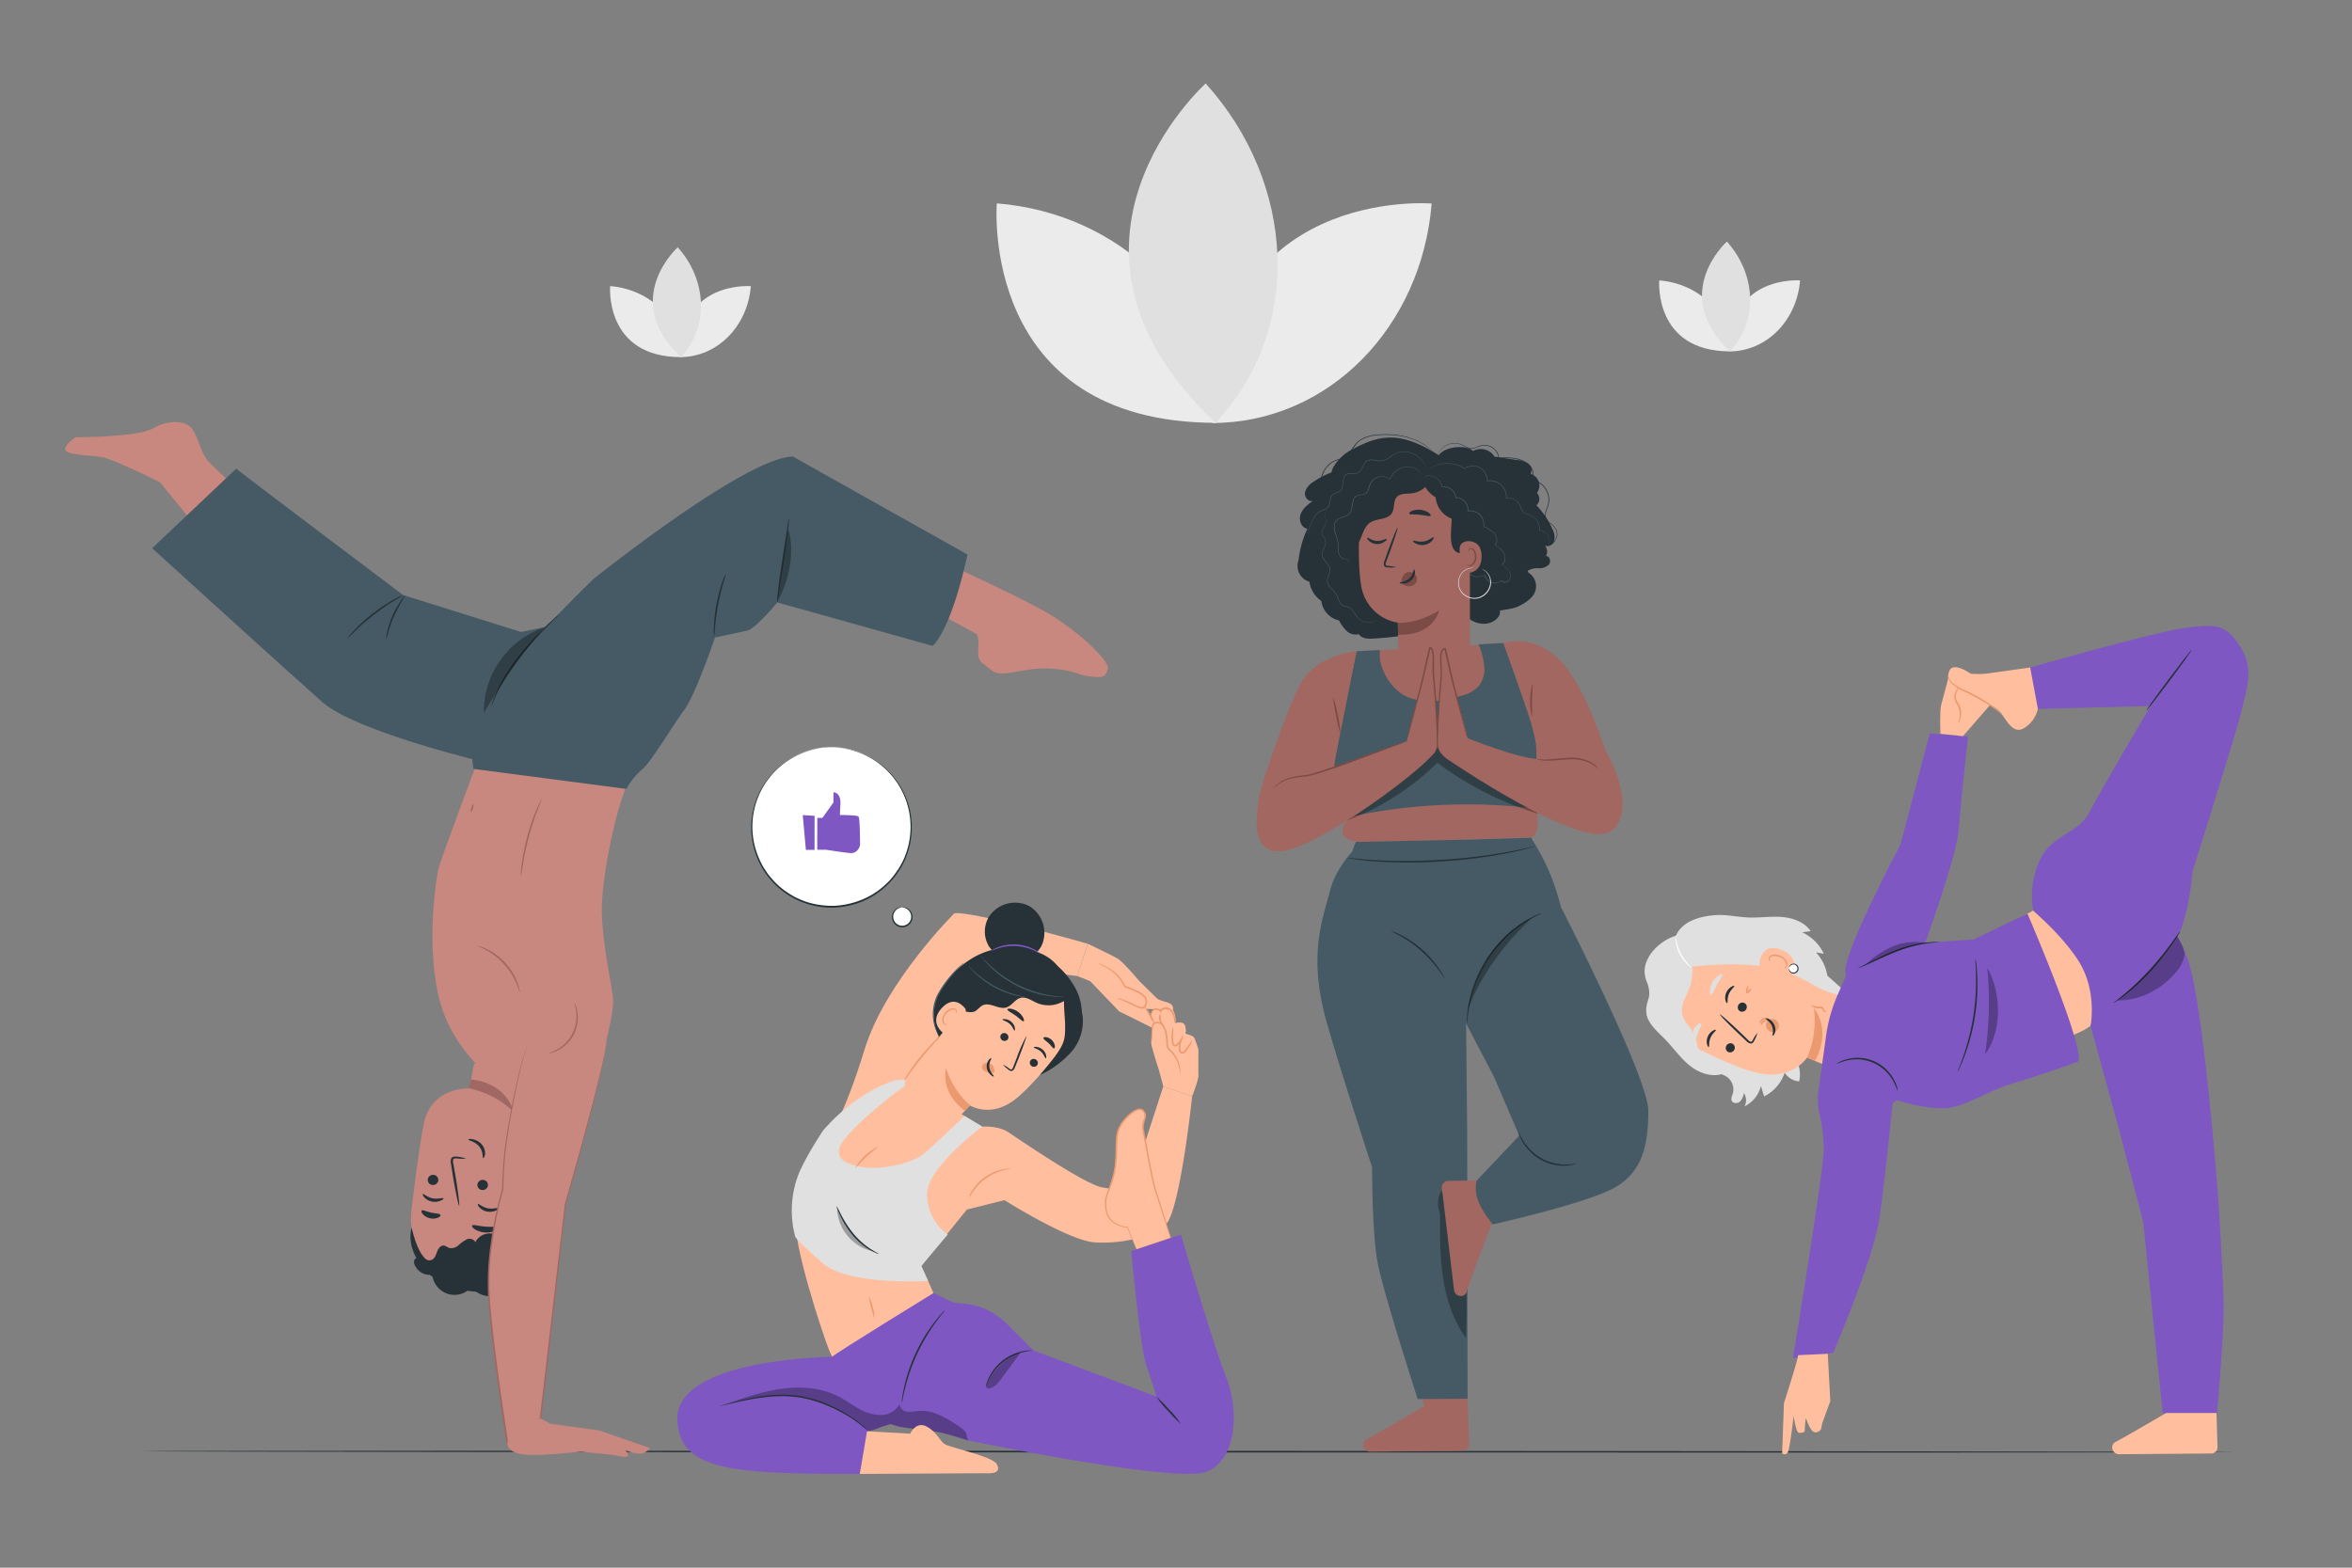 <svg xmlns="http://www.w3.org/2000/svg" viewBox="0 0 750 500"><rect x="0" y="0" width="750" height="500" fill="#808080" stroke="none"/><g id="freepik--Floor--inject-18"><path d="M712.9,463.14c0,.14-149.5.19-333.88.12S45.1,463,45.1,462.85s149.47-.19,333.92-.12S712.9,463,712.9,463.14Z" style="fill:#263238"/></g><g id="freepik--Flowers--inject-18"><path d="M317.86,64.86s-5.8,70,70,70C387.83,97.49,357,68,317.86,64.86Z" style="fill:#ebebeb"/><path d="M456.52,64.91s-70-5.8-70,70C423.89,134.88,453.36,104.08,456.52,64.91Z" style="fill:#ebebeb"/><path d="M384.47,26.62s-57.16,51.31,3.13,108.21C415.64,105.12,413.26,58.54,384.47,26.62Z" style="fill:#e0e0e0"/><path d="M194.56,91.25s-1.88,22.65,22.64,22.65C217.2,101.81,207.23,92.27,194.56,91.25Z" style="fill:#ebebeb"/><path d="M239.43,91.27s-22.65-1.88-22.65,22.64C228.87,113.91,238.41,103.94,239.43,91.27Z" style="fill:#ebebeb"/><path d="M216.11,78.88s-18.5,16.6,1,35C226.2,104.28,225.43,89.21,216.11,78.88Z" style="fill:#e0e0e0"/><path d="M529.1,89.43s-1.88,22.64,22.64,22.64C551.74,100,541.78,90.45,529.1,89.43Z" style="fill:#ebebeb"/><path d="M574,89.44s-22.64-1.88-22.64,22.65C563.41,112.09,573,102.12,574,89.44Z" style="fill:#ebebeb"/><path d="M550.66,77.05s-18.5,16.6,1,35C560.74,102.45,560,87.38,550.66,77.05Z" style="fill:#e0e0e0"/></g><g id="freepik--speech-bubble--inject-18"><path d="M287.55,289.35a3.07,3.07,0,1,1-2.93,3.22A3.08,3.08,0,0,1,287.55,289.35Z" style="fill:#fff"/><path d="M287.55,289.35a7.46,7.46,0,0,1-.72.22,3.08,3.08,0,0,0-1.52,1.2,2.91,2.91,0,0,0-.24,2.75,2.86,2.86,0,0,0,5.35-.25,2.91,2.91,0,0,0-.5-2.71,3.13,3.13,0,0,0-1.63-1.06,6.57,6.57,0,0,1-.74-.15,1.45,1.45,0,0,1,.78,0,3,3,0,0,1,1.85,1,3.21,3.21,0,0,1,.66,3.06,3.28,3.28,0,0,1-6.18.29,3.23,3.23,0,0,1,.37-3.11,3.08,3.08,0,0,1,1.75-1.19A1.49,1.49,0,0,1,287.55,289.35Z" style="fill:#263238"/><circle cx="265.12" cy="263.73" r="25.43" transform="translate(-108.24 284.84) rotate(-48.09)" style="fill:#fff"/><path d="M263.93,238.32a2.77,2.77,0,0,1-.41.07l-1.2.14-.88.1c-.33.05-.67.14-1.06.21a19,19,0,0,0-2.59.66,24.08,24.08,0,0,0-6.59,3.14,25.23,25.23,0,0,0-9.32,30.78,25.86,25.86,0,0,0,1.59,3.21c.32.52.68,1,1,1.53a14.16,14.16,0,0,0,1.11,1.47,28.77,28.77,0,0,0,2.57,2.74,26.67,26.67,0,0,0,3,2.32,24.34,24.34,0,0,0,7.1,3.28,27.06,27.06,0,0,0,8,.92,26.69,26.69,0,0,0,7.88-1.67A24.47,24.47,0,0,0,281,283.3a27.7,27.7,0,0,0,2.8-2.6,29.16,29.16,0,0,0,2.3-3,14.19,14.19,0,0,0,1-1.57c.28-.54.6-1.07.86-1.61a27,27,0,0,0,1.29-3.36A25.33,25.33,0,0,0,277,241.42a24.42,24.42,0,0,0-6.86-2.5,17.48,17.48,0,0,0-2.64-.41c-.39,0-.74-.1-1.07-.12h-.89l-1.21,0a2.18,2.18,0,0,1-.41,0l.41,0,1.21,0h.9c.33,0,.68.06,1.07.09a20.16,20.16,0,0,1,2.67.37,24.23,24.23,0,0,1,6.95,2.46,25.51,25.51,0,0,1,12.46,30.14,26.78,26.78,0,0,1-1.3,3.41c-.27.56-.59,1.09-.88,1.64a13.26,13.26,0,0,1-1,1.6,27.76,27.76,0,0,1-2.33,3,28.83,28.83,0,0,1-2.85,2.66,25.11,25.11,0,0,1-6.89,4,27.13,27.13,0,0,1-8,1.7,27.44,27.44,0,0,1-8.16-.94,25,25,0,0,1-7.23-3.34,29.11,29.11,0,0,1-3.09-2.38,28.45,28.45,0,0,1-2.6-2.79,13.48,13.48,0,0,1-1.14-1.5c-.34-.52-.71-1-1-1.56a25.58,25.58,0,0,1,8-34.45,24.19,24.19,0,0,1,6.69-3.09,18.34,18.34,0,0,1,2.62-.62c.38-.07.73-.15,1.06-.19l.89-.08,1.21-.09Z" style="fill:#263238"/><path d="M260.62,260.86h1.62l3.53-4.92V252.7s2.5-.15,2.21,4.08,0,3.16,0,3.16,5.32,0,5.76.48.46,5.61.52,8.48a3.1,3.1,0,0,1-2.2,3.12,2.22,2.22,0,0,1-.57.07c-1.32,0-8.1-1.07-8.1-1.07h-2.79Z" style="fill:#7E57C2"/><polygon points="255.98 259.97 256.98 271.05 259.75 271.05 259.75 260.2 255.98 259.97" style="fill:#7E57C2"/></g><g id="freepik--character-4--inject-18"><path d="M556.29,352.87a4.17,4.17,0,0,0-.21-4.27,4.92,4.92,0,0,1-1.24,2.73c-.76.68-2.19.68-2.62-.25-.33-.72.1-1.54.33-2.3a4.87,4.87,0,0,0-1.48-5c-1.55-1.32-3.73-1.51-5.71-2a16.68,16.68,0,0,1-11.83-12.07l-2.26-14.49c7.16-2.17,15.09-.64,21.66,2.94s11.93,9,16.58,14.88a24.7,24.7,0,0,1,3.53,5.47,9.84,9.84,0,0,1,.67,6.38,5.89,5.89,0,0,1-4.62-2.8,12.8,12.8,0,0,1-6.56,7.59l-1-3.3A10,10,0,0,1,556.29,352.87Z" style="fill:#e0e0e0"/><path d="M554.65,299.8a11.89,11.89,0,0,0-13.57,4l-10,13.19c-3.38,6.1,2.69,13.67,8.92,16.79,6.93,3.46,14.33,6.91,20,8.32,11.4,2.82,16.22-4.79,16.22-4.79l8.21,3.45,15.09,3.07-9.12-26.05-35.61-18C554.62,299.73,554.9,299.88,554.65,299.8Z" style="fill:#ffbe9d"/><path d="M551.1,335.53a1.49,1.49,0,0,0,1.94-.73,1.43,1.43,0,0,0-.64-1.94,1.49,1.49,0,0,0-1.94.74A1.42,1.42,0,0,0,551.1,335.53Z" style="fill:#263238"/><path d="M544.88,333.94c.25-.1-.08-1.46.55-2.93s1.82-2.24,1.71-2.48-.45-.07-1,.25a4.11,4.11,0,0,0-1.59,1.89,3.94,3.94,0,0,0-.21,2.43C544.5,333.7,544.76,334,544.88,333.94Z" style="fill:#263238"/><path d="M554.92,322.56a1.49,1.49,0,0,0,1.94-.74,1.42,1.42,0,0,0-.63-1.93,1.49,1.49,0,0,0-1.94.73A1.43,1.43,0,0,0,554.92,322.56Z" style="fill:#263238"/><path d="M550.77,319.93c.25-.1-.07-1.46.55-2.93s1.83-2.24,1.71-2.48-.44-.08-1,.25a4,4,0,0,0-1.59,1.89,4,4,0,0,0-.22,2.43C550.4,319.69,550.66,320,550.77,319.93Z" style="fill:#263238"/><path d="M560.42,329.42a10.11,10.11,0,0,0-1.45,2.21c-.19.36-.42.68-.7.64s-.65-.36-1-.73l-2.4-2.32c-3.42-3.28-6.31-5.82-6.44-5.68s2.54,2.91,6,6.18l2.43,2.29a2.41,2.41,0,0,0,1.4.82,1,1,0,0,0,.81-.39,3.06,3.06,0,0,0,.36-.6A10.68,10.68,0,0,0,560.42,329.42Z" style="fill:#263238"/><path d="M578.39,321.53s5.88,6.57.36,16.84l-2.52-1.06A29.17,29.17,0,0,0,578.39,321.53Z" style="fill:#eb996e"/><path d="M545.64,317.22c.46,0,.89-1.53,1.83-3.17s2-2.84,1.74-3.22c-.12-.17-.6-.09-1.23.31a6.35,6.35,0,0,0-2.73,4.87C545.24,316.75,545.42,317.2,545.64,317.22Z" style="fill:#e0e0e0"/><path d="M540.57,331.56c.44-.12.52-1.28,1-2.51s1.17-2.16.93-2.55c-.13-.17-.53-.15-1,.17a3.69,3.69,0,0,0-1.41,1.79,3.77,3.77,0,0,0-.17,2.28C540.07,331.32,540.36,331.6,540.57,331.56Z" style="fill:#e0e0e0"/><path d="M565.5,325a2.09,2.09,0,0,0-2.3,1.37,2.19,2.19,0,0,0,.45,2,2.68,2.68,0,0,0,1.89.9l.15,0a2.37,2.37,0,0,0,1.56-2.25A2.22,2.22,0,0,0,565.5,325Z" style="fill:#eb996e"/><path d="M565.27,330.34c-.22-.09.48-1.55-.28-3.19s-2.38-2.23-2.29-2.43.48-.12,1.15.18a4,4,0,0,1,1.95,2,3.49,3.49,0,0,1,.14,2.63C565.7,330.11,565.37,330.4,565.27,330.34Z" style="fill:#263238"/><path d="M535.5,298.11a16.1,16.1,0,0,0-9.33,6.39c-2,3.28-2.2,5.64-1,8.77a9.48,9.48,0,0,1,.72,4.29c-.33,1.82-1.15,3.12-.9,5.53.34,3.3,3.55,5.93,5.87,8.29,2.88,2.94,5.22,6.45,8.52,8.91s8.05,3.68,11.51,1.43c-3.39-.62-7.09-1.49-9.12-4.28-1.55-2.12-1.78-4.91-2.89-7.29-1.34-2.88-4.09-4.25-5.3-7.18-2.75-6.69,8.77-12.14,1.91-24.86" style="fill:#e0e0e0"/><path d="M538.23,334.92a33.89,33.89,0,0,1-6.86-8.21,18.22,18.22,0,0,1,5.85-23.7l.41-.83a15.42,15.42,0,0,1,1,13.23c-1,2.53-2.72,5-2.26,7.72s2.77,4.4,3.84,6.8c.72,1.63.83,3.48,1.6,5.09a13.69,13.69,0,0,0,3.74,4.22C542.7,339,540.34,336.92,538.23,334.92Z" style="fill:#e0e0e0"/><path d="M537.53,308.49l-3.41-9.29c1.81-5.51,8.26-7,12.92-7.33,3.46-.24,6.91.6,10.38.75s7.13-.42,10.68-.16,7.3,1.56,9.28,4.53l-2.69.35a14.37,14.37,0,0,1,6.89,6.85l-2.5-.43a14,14,0,0,1,3.6,7.39l7.42,6.6C573.64,316.89,577.31,304.12,537.53,308.49Z" style="fill:#e0e0e0"/><path d="M561.14,308c-.31-.28.09-7.87,7.12-5,6.83,2.78,2.61,9.07,2.41,9S561.14,308,561.14,308Z" style="fill:#ffbe9d"/><path d="M568.94,308.85s.14-.09.31-.25a1.27,1.27,0,0,0,.38-.88,3.16,3.16,0,0,0-2.08-2.44,4.26,4.26,0,0,0-1.84-.37,1.54,1.54,0,0,0-1.28.52.66.66,0,0,0,0,.84c.16.17.31.18.31.22s-.18.1-.44-.07A.8.8,0,0,1,564,306a1,1,0,0,1,.09-.73,1.8,1.8,0,0,1,1.57-.81,4.3,4.3,0,0,1,2.07.37c1.36.6,2.35,1.84,2.24,2.94a1.41,1.41,0,0,1-.63,1C569.11,308.9,569,308.88,568.94,308.85Z" style="fill:#eb996e"/><path d="M570.47,308.58a1.45,1.45,0,1,1,1.38,1.76,1.5,1.5,0,0,1-1.41-1.4" style="fill:#fff"/><path d="M570.44,308.94a2,2,0,0,0,.65,1,1.26,1.26,0,0,0,1.18.18,1.37,1.37,0,0,0,.9-1.11,1.41,1.41,0,0,0-.68-1.26,1.25,1.25,0,0,0-1.2,0,2,2,0,0,0-.82.86s0-.13.06-.35a1.54,1.54,0,0,1,2.11-.75,1.58,1.58,0,0,1-.27,2.93,1.44,1.44,0,0,1-1.42-.29,1.51,1.51,0,0,1-.52-.82C570.39,309.07,570.42,308.94,570.44,308.94Z" style="fill:#263238"/><path d="M539.46,308.61a21.47,21.47,0,0,1-3.39-4.41,21.77,21.77,0,0,1-1.7-5.3,4,4,0,0,0,0,1.68,12,12,0,0,0,3.71,7.06A4.08,4.08,0,0,0,539.46,308.61Z" style="fill:#fafafa"/><path d="M563.49,324.9c0,.14-.71.08-1.36.52s-.88,1.06-1,1-.1-.2,0-.51a1.92,1.92,0,0,1,1.93-1.26C563.34,324.72,563.5,324.84,563.49,324.9Z" style="fill:#eb996e"/><path d="M557.45,314.45c.14.06,0,.59-.11,1.23s-.25,1.17-.39,1.17-.27-.58-.12-1.28S557.33,314.39,557.45,314.45Z" style="fill:#eb996e"/><path d="M558.59,315.46c0,.15-.33.37-.66.73s-.54.73-.68.7-.14-.58.3-1.06S558.56,315.32,558.59,315.46Z" style="fill:#eb996e"/><path d="M563.34,325.46c0,.15-.54.23-1,.66s-.58.94-.73.94-.13-.16-.1-.42a1.49,1.49,0,0,1,.47-.9,1.51,1.51,0,0,1,.92-.42C563.19,325.31,563.34,325.39,563.34,325.46Z" style="fill:#eb996e"/><path d="M582.47,322.61c0,.05-.36.32-.92,0a1,1,0,0,1-.34-.42c-.08-.17-.11-.34-.17-.43a.44.44,0,0,0-.29-.17,2.39,2.39,0,0,0-.53,0,3.4,3.4,0,0,1-2.1-.47c-.48-.31-.67-.61-.63-.65a5.79,5.79,0,0,0,2.72.6,2.44,2.44,0,0,1,.66,0,.9.9,0,0,1,.59.44,2.53,2.53,0,0,1,.15.51.57.57,0,0,0,.17.28C582.1,322.6,582.46,322.53,582.47,322.61Z" style="fill:#eb996e"/><path d="M648.35,290.4l-8.85,4.85,6.93,42.11S657,331.83,663.59,329c4.61-2,14.1-11.6,14.1-11.6Z" style="fill:#ffbe9d"/><path d="M582.19,331.17a49.36,49.36,0,0,1,3.7-13.65c2-4.54,4.43-10.13,5.46-12.28,1.86-3.84,37.82-5.54,37.82-5.54l17.34-8.29s17.72,41,16.32,47.11c0,0-10.87,4-20.65,6.9-9.31,2.78-15.92,8.08-22.71,8.07s-14.66-2.61-14.66-2.61l-6.93,5.69-18.34-6.47Z" style="fill:#7E57C2"/><path d="M615.36,233.93,606,269.44S589.48,300.5,588.47,309a6.91,6.91,0,0,0-.05,1c.3,6.73,24.94-7.75,24.94-7.75s10.5-28.75,11.2-37.45,3-29.92,3-29.92Z" style="fill:#7E57C2"/><path d="M580.68,345.94a15.16,15.16,0,0,0-.61,8.74,53.84,53.84,0,0,1,1.49,11.76c-.06,7.49-9.83,66.69-9.83,66.69l12.83-1.66s12.78-29.86,14.69-42.62,5-44,5-44l1-16.76-16.06-4.6Z" style="fill:#7E57C2"/><path d="M605.12,348a29.75,29.75,0,0,0-1.47-3.3,13.36,13.36,0,0,0-14.76-6.47,30.54,30.54,0,0,0-3.42,1.16,3.72,3.72,0,0,1,.83-.54,11.84,11.84,0,0,1,2.5-1A13.13,13.13,0,0,1,604,344.48a11.23,11.23,0,0,1,1,2.51A3.42,3.42,0,0,1,605.12,348Z" style="fill:#263238"/><path d="M618.47,300.38c0,.1-1.54.17-4,.52a44.7,44.7,0,0,0-9.36,2.47c-3.55,1.35-6.63,2.9-8.92,3.92-1.14.51-2.07.91-2.72,1.16a4.43,4.43,0,0,1-1,.35,4.54,4.54,0,0,1,.95-.53L596,307c2.23-1.09,5.3-2.71,8.88-4.07a39.27,39.27,0,0,1,9.5-2.34c1.25-.12,2.26-.2,3-.19A3.87,3.87,0,0,1,618.47,300.38Z" style="fill:#263238"/><path d="M624.23,341.83a9.24,9.24,0,0,1,.49-1.37c.35-.86.82-2.13,1.37-3.7a72.7,72.7,0,0,0,4-25.55c0-1.67-.09-3-.15-3.94a7.38,7.38,0,0,1,0-1.46,8.56,8.56,0,0,1,.24,1.44c.12.92.24,2.27.32,3.95a64.84,64.84,0,0,1-4.08,25.68c-.59,1.57-1.12,2.82-1.53,3.66A7.08,7.08,0,0,1,624.23,341.83Z" style="fill:#263238"/><g style="opacity:0.3"><path d="M633,336.29a115.16,115.16,0,0,0,.7-27.64c4.55,8.12,4.76,20.11-.7,27.64"/></g><g style="opacity:0.3"><path d="M603.68,301.8a29.68,29.68,0,0,0-8.88,5.94c6.63-3.05,12.46-5.86,19.36-7A18.91,18.91,0,0,0,603.68,301.8Z"/></g><path d="M573.35,432.21c.33.35-4.49,15.31-4.49,15.31l-.58,16a1.17,1.17,0,0,0,1.68-.09c.8-.89,2-11.93,2-11.93s.7,5.42,1.67,5.47,1.93,0,1.88-.95a33.89,33.89,0,0,1,.34-3.77s1.2,3.75,2.44,4.41,2.37-.73,2.37-.73l.46-2.15,2.52-6.88-.81-15.11Z" style="fill:#ffbe9d"/><path d="M706.42,432.49l.26,14.6.43,14.49a2,2,0,0,1-1.91,2l-29.52.24a2.17,2.17,0,0,1-2.07-2.74,1.9,1.9,0,0,1,1.09-1.25c2.12-1,18.2-10.45,18.2-10.45l-.9-18.67Z" style="fill:#ffbe9d"/><path d="M648.35,290.4a27.26,27.26,0,0,1,2.29-16.48c4.12-8,12.18-8.12,15.56-14.74s19.57-34,19.57-34l-35.93.92s-7.05-6.39-2.46-13.19c0,0,41.18-11.81,50.27-12.77s11.84-1.21,16.52,5.82,2.38,13.25.64,20.57-15.66,51.41-15.66,51.41-.8,10.7-3.71,18.49-28.8,30.74-28.8,30.74,2.24-11.33-4-20.93C657.63,298.44,648.35,290.4,648.35,290.4Z" style="fill:#7E57C2"/><path d="M698.84,207.3c.12.09-3,4.49-7,9.83s-7.31,9.61-7.43,9.52,3-4.49,7-9.83S698.73,207.21,698.84,207.3Z" style="fill:#263238"/><path d="M685.35,286.8s7.22,5.31,12.22,19,9.58,73.79,9.58,73.79,1.63,23.63,1.91,35.65c.23,10-2.08,35.42-2.08,35.42l-17.36,0-6.17-60.8-7.83-30-9-32.71Z" style="fill:#7E57C2"/><path d="M695.23,297a6,6,0,0,1-.6,1.09c-.4.69-1,1.67-1.83,2.85a79,79,0,0,1-6.95,8.75,68.24,68.24,0,0,1-8.18,7.62c-1.12.89-2.06,1.57-2.73,2a6,6,0,0,1-1.06.65,6.05,6.05,0,0,1,.94-.82c.63-.48,1.53-1.21,2.62-2.12a86.74,86.74,0,0,0,8-7.69,102.25,102.25,0,0,0,7-8.61c.84-1.15,1.51-2.09,2-2.75A5.6,5.6,0,0,1,695.23,297Z" style="fill:#263238"/><g style="opacity:0.3"><path d="M694.18,298.56c-4.65,7.42-11.15,14.21-19.11,20.49,7.18.22,14.38-3.56,18.92-9.13a10.27,10.27,0,0,0,2.57-5.45C696.73,302.44,694.18,298.56,694.18,298.56Z"/></g><path d="M647.38,212.89l-18.16,2.55s-6.25-4.83-7.63-1.43,1.21,6.25,5.13,7.73,9.36,2.91,11.46,5.83,4.11,6.92,7.65,4.4a9.62,9.62,0,0,0,4-5.89Z" style="fill:#ffbe9d"/><path d="M621.69,214.82s-2.19,8-2.7,10-.23,9.21-.23,9.21l7.19.75,9.21-10.58-.74-9.19Z" style="fill:#ffbe9d"/><path d="M621.46,215.74c.07,0,0,.31.25.79a4,4,0,0,0,1.42,1.67,16.62,16.62,0,0,0,2.91,1.67c1.15.53,2.46,1.1,3.76,1.82a51.47,51.47,0,0,1,6.42,4.08,7.61,7.61,0,0,1,2.24,2.22c-.05,0-.85-.83-2.46-1.92a68.46,68.46,0,0,0-6.44-3.92c-1.29-.71-2.57-1.28-3.73-1.85a14.93,14.93,0,0,1-2.93-1.81,4,4,0,0,1-1.38-1.89,1.92,1.92,0,0,1-.09-.64C621.44,215.81,621.45,215.74,621.46,215.74Z" style="fill:#eb996e"/><path d="M624.36,230.65c-.08,0,.27-.65.46-1.72a6.22,6.22,0,0,0-.63-4.05,5.76,5.76,0,0,1-1-2.23,3.82,3.82,0,0,1,.41-2,4.43,4.43,0,0,1,1-1.51,11.19,11.19,0,0,1-.68,1.66,3.7,3.7,0,0,0-.27,1.8,5.85,5.85,0,0,0,1,2,6.08,6.08,0,0,1,.53,4.38A3.19,3.19,0,0,1,624.36,230.65Z" style="fill:#eb996e"/></g><g id="freepik--character-3--inject-18"><path d="M479.42,205.06c-.77.54-46.82,2.63-46.82,2.63L422,252.57l7.79,9s-5.36,5.24,2.59,6.91c1.28.27,55.93-1.33,55.93-1.33s2.54-.8,2-6.67,1.66-16.52.07-23.87S479.42,205.06,479.42,205.06Z" style="fill:#a26760"/><path d="M471.5,205.5a26.9,26.9,0,0,1,1.79,6.86,9,9,0,0,1-1.88,6.63,11,11,0,0,1-5.32,2.87c-5.47,1.66-11.41,2.59-16.79.63s-10-9.21-9.28-15.15l-7.42.35s-7.71,34.41-7.08,37.37,4.64,15.55,4.64,15.55l3.41-.74A178.34,178.34,0,0,1,490,257.94s.19-19.41-.38-22.67-10.23-30.21-10.23-30.21Z" style="fill:#455a64"/><g style="opacity:0.3"><path d="M478.65,246.68a61.05,61.05,0,0,0-15.76-7.56,14.64,14.64,0,0,0-5-1c-3.72.12-6.81,2.77-9.57,5.28l-19.66,17.91,1.09.29a81.74,81.74,0,0,0,28.57-18.34,104.14,104.14,0,0,0,32,16.24A36.53,36.53,0,0,0,478.65,246.68Z"/></g><path d="M458.81,145.14c2.51-3.15,9.22-3.14,10.93-1.29a5.11,5.11,0,0,1,6.81,1.78l7.21,1.09a7.43,7.43,0,0,1,3.5,1.16,2.55,2.55,0,0,1,.82,3.28,3.87,3.87,0,0,1,2,6.07,2.69,2.69,0,0,1-.15,3.92,27,27,0,0,1,5.1,7.61,5.49,5.49,0,0,1,.6,3.72c-.37,1.23-1.89,2.16-3,1.48a3.18,3.18,0,0,1,.37,3.4c1.2-.05,1.68,1.78.91,2.71a4.38,4.38,0,0,1-3.31,1.16,5.79,5.79,0,0,0-3.45.82,1.14,1.14,0,0,0,.44.74,5,5,0,0,1,1.55,6.66l-.36.58a10.93,10.93,0,0,1-3.33,2.68c-2.63,1.59-4.26,1.43-7.27,2.07,1,1.9-3.69,6.56-9.61,2.67a109.13,109.13,0,0,1-30.74,6.22c-1.66.12-3.67,0-4.51-1.42a4.13,4.13,0,0,1-3.88-1,12.4,12.4,0,0,1-2.45-3.37,7.27,7.27,0,0,1-5.64-6.19,9,9,0,0,1-3.8-6.14,5.27,5.27,0,0,1-3.47-6.9,31.86,31.86,0,0,1,2.81-10c-1.93-.29-2.81-2.81-2.15-4.65s2.33-3.1,3.91-4.25c-1.4.47-2.76-1.24-2.52-2.7a5.65,5.65,0,0,1,2.69-3.37,27.05,27.05,0,0,1,5.73-3c.52-2.55,3.53-5.62,5.81-6.88,9.18-5.1,15.75-6.67,28.4,1.38" style="fill:#263238"/><path d="M468.73,159.6a3.86,3.86,0,0,0-3.5-3.86l-20.5-4.9c-6.55-.6-10.79,7.51-11.12,14.08-.37,7.31-.53,16.23.41,21.67a14.13,14.13,0,0,0,11.72,12l.16,7.94.11,9.24c3.1-.57,22.72-4.37,22.72-4.37Z" style="fill:#a26760"/><path d="M445.12,180.9a10.75,10.75,0,0,0-2.46-.41c-.39,0-.75-.1-.82-.37a1.91,1.91,0,0,1,.24-1.14c.35-.94.72-1.92,1.1-2.95,1.53-4.21,2.64-7.66,2.47-7.72s-1.55,3.3-3.08,7.5l-1.06,3a2.27,2.27,0,0,0-.18,1.52,1,1,0,0,0,.65.55,2.67,2.67,0,0,0,.65.08A9.22,9.22,0,0,0,445.12,180.9Z" style="fill:#263238"/><path d="M445.74,198.64s5.94.53,13.18-3.95c0,0-1.66,8.18-13.11,7.74Z" style="fill:#7b4b45"/><path d="M449.33,163.79c.16.41,1.66.2,3.44.39s3.21.65,3.44.28c.11-.18-.15-.56-.73-1a5.71,5.71,0,0,0-2.56-.86,5.78,5.78,0,0,0-2.68.35C449.59,163.27,449.27,163.6,449.33,163.79Z" style="fill:#263238"/><path d="M436.07,164.34c.27.34,1.3,0,2.56-.07s2.31.2,2.55-.16c.1-.17-.07-.52-.54-.83a3.48,3.48,0,0,0-2.08-.54,3.52,3.52,0,0,0-2,.72C436.09,163.81,436,164.17,436.07,164.34Z" style="fill:#263238"/><path d="M429,170.45a7.54,7.54,0,0,1,1.54-4.8c.6-.73,1.39-1.29,1.91-2.07,1.14-1.69.84-3.92,1.25-5.91a8.24,8.24,0,0,1,4.78-5.85c2-.85,4.34-.88,6.2-2,1.38-.84,2.38-2.21,3.81-3,2.77-1.47,6.16-.2,8.95,1.25.65,2.11-.59,4-1.79,5.88a7.63,7.63,0,0,1-5.44,3.39c-1.7.2-3.72-.07-4.85,1.22s-.57,3.58-1.52,5.11c-1.36,2.18-4.78,1.58-6.92,3-1.66,1.1-2.26,3.19-3,5s-2.14,3.78-4.13,3.8A23,23,0,0,1,429,170.45Z" style="fill:#263238"/><path d="M453.4,152.24A38.77,38.77,0,0,1,468.18,154a7.06,7.06,0,0,1,3.75,2.28,6.91,6.91,0,0,1,1,3.74c.19,4.1-1.17,9.2-2.51,13.07l-4.93,3.35c-4-.7-2.58-7.6-2.58-11a8.06,8.06,0,0,1-5.11-6.83A8.92,8.92,0,0,1,453.4,152.24Z" style="fill:#263238"/><path d="M465.45,175c0-2.35,2.87-3,4.95-1.88,1.14.6,2.05,1.86,2.05,4.35,0,6.65-6.67,5.28-6.69,5.09S465.43,177.75,465.45,175Z" style="fill:#a26760"/><path d="M467.79,180s.12.08.32.17a1.13,1.13,0,0,0,.86,0,2.89,2.89,0,0,0,1.33-2.57A3.85,3.85,0,0,0,470,176a1.33,1.33,0,0,0-.87-.89.58.58,0,0,0-.68.32c-.09.19-.05.32-.09.33s-.14-.11-.08-.39a.65.65,0,0,1,.26-.41.85.85,0,0,1,.64-.17,1.61,1.61,0,0,1,1.21,1,3.94,3.94,0,0,1,.4,1.85,3,3,0,0,1-1.69,2.87,1.23,1.23,0,0,1-1.06-.18C467.81,180.2,467.77,180.05,467.79,180Z" style="fill:#7b4b45"/><path d="M468.69,182.78a.66.66,0,0,1,0,.09,1.47,1.47,0,0,0,.11.25,1.56,1.56,0,0,0,.81.64,4,4,0,0,0,1.65.25,5.78,5.78,0,0,0,1.06-.13,3.77,3.77,0,0,0,1.14-.42l-.08,0a3.3,3.3,0,0,0,5.37,1.8l-.12,0a1.36,1.36,0,0,0,.9.53,1.87,1.87,0,0,0,1.07-.15,1.77,1.77,0,0,0,.83-.75,2.36,2.36,0,0,0,.27-1.11,3.42,3.42,0,0,0-.85-2.17A10.47,10.47,0,0,0,479,180v.16a2.32,2.32,0,0,0,1-1.63,3.31,3.31,0,0,0-.3-1.95,5.14,5.14,0,0,0-1.25-1.58,16.4,16.4,0,0,0-1.64-1.24v.15a2.51,2.51,0,0,0,.55-2,3.66,3.66,0,0,0-.86-1.92,8.9,8.9,0,0,0-3.36-2.07l.05.11a4.4,4.4,0,0,0-5.08-5.16l.1.11a4,4,0,0,0-3.95-4.39l.08.08a3.71,3.71,0,0,0-1.67-2.8,3.64,3.64,0,0,0-2.81-.61l.08.07a3.74,3.74,0,0,0-.63-1.67,4.65,4.65,0,0,0-1.08-1.16,3.85,3.85,0,0,0-2.32-.85h-.25l-.23,0c-.15,0-.29,0-.42.07a4.27,4.27,0,0,0-.62.22l-.36.18-.12.06s0,0,.13,0l.36-.16a4.22,4.22,0,0,1,.62-.19c.13,0,.27,0,.41-.07l.23,0h.25a3.78,3.78,0,0,1,2.26.86,4.6,4.6,0,0,1,1,1.14,3.64,3.64,0,0,1,.6,1.61v.08l.07,0a3.7,3.7,0,0,1,4.29,3.29v.08h.09a3.54,3.54,0,0,1,2.73,1.17,3.61,3.61,0,0,1,1,3l0,.13.13,0A4.22,4.22,0,0,1,473,168l0,.08.08,0a8.72,8.72,0,0,1,3.28,2,3.41,3.41,0,0,1,.82,1.81,2.31,2.31,0,0,1-.5,1.81l-.07.08.09.07a7.72,7.72,0,0,1,2.84,2.74,3.22,3.22,0,0,1,.28,1.83,2.14,2.14,0,0,1-.87,1.5l-.11.07.11.08a10.22,10.22,0,0,1,1.81,1.57,3.24,3.24,0,0,1,.82,2.05,1.78,1.78,0,0,1-1,1.71,1.46,1.46,0,0,1-1.77-.32l0-.07-.06.06a3.17,3.17,0,0,1-5.16-1.7l0-.07-.06,0a3.85,3.85,0,0,1-1.11.41,5.62,5.62,0,0,1-1,.14,4.14,4.14,0,0,1-1.63-.21,1.57,1.57,0,0,1-.81-.61C468.73,182.9,468.7,182.78,468.69,182.78Z" style="fill:#455a64"/><path d="M493.51,174.23a2.37,2.37,0,0,0,.23-.41,3.6,3.6,0,0,0,.28-1.34,3.38,3.38,0,0,0-.67-2,3.5,3.5,0,0,0-2.49-1.39l.07.08a4.61,4.61,0,0,0-.79-3.24,4.41,4.41,0,0,0-1.38-1.3,10.48,10.48,0,0,0-1.86-.75,3.36,3.36,0,0,1-.9-.47,2.25,2.25,0,0,1-.65-.78c-.33-.61-.47-1.36-.88-2a4,4,0,0,0-4.15-1.77l.12.11a5.32,5.32,0,0,0-6.23-5.68l.12.11a4.67,4.67,0,0,0-7.5-3.94h.11a6.44,6.44,0,0,0-2.4-1.28,9.63,9.63,0,0,0-2.41-.4,11.11,11.11,0,0,0-3.91.49,7.7,7.7,0,0,0-2.27,1.1,4.06,4.06,0,0,0-.52.43l-.17.15s.24-.2.71-.53a8.16,8.16,0,0,1,2.28-1.06,11.49,11.49,0,0,1,3.88-.45,9.78,9.78,0,0,1,2.37.42,6.34,6.34,0,0,1,2.33,1.26l.05.05.05-.05a4.49,4.49,0,0,1,7.2,3.8v.12l.12,0a5.11,5.11,0,0,1,6,5.46V159l.13,0a3.84,3.84,0,0,1,3.95,1.67c.39.62.53,1.36.88,2a2.4,2.4,0,0,0,.71.84,3.48,3.48,0,0,0,.94.48,11.76,11.76,0,0,1,1.84.73A4.31,4.31,0,0,1,490,166a4.37,4.37,0,0,1,.78,3.13v.07h.07a3.43,3.43,0,0,1,2.42,1.32,3.27,3.27,0,0,1,.67,2,3.44,3.44,0,0,1-.23,1.32C493.59,174.09,493.5,174.22,493.51,174.23Z" style="fill:#455a64"/><path d="M430.27,179.71a.63.63,0,0,0,0-.54,1.4,1.4,0,0,0-.42-.53,2.16,2.16,0,0,0-.84-.36,3.67,3.67,0,0,1-1.06-.38,2.07,2.07,0,0,1-.81-1,4.06,4.06,0,0,1-.25-1.51c0-.55,0-1.13,0-1.75a18,18,0,0,0-1.07-3.87,5.42,5.42,0,0,1-.22-2.17,2.68,2.68,0,0,1,1.09-1.94,10.35,10.35,0,0,1,2.28-.92,3.9,3.9,0,0,0,1.15-.62,2.64,2.64,0,0,0,.78-1.09,13.42,13.42,0,0,0,.55-2.65,4.37,4.37,0,0,1,.38-1.29,2,2,0,0,1,.93-.91,7.63,7.63,0,0,1,1.82-.36,3,3,0,0,0,.91-.28,1.93,1.93,0,0,0,.7-.66,6.39,6.39,0,0,0,.59-1.74,4.1,4.1,0,0,1,.75-1.54,4,4,0,0,1,2.8-1.55,4.14,4.14,0,0,1,2.87.86l.09.07,0-.11a6.28,6.28,0,0,1,3.73-3.62,5.84,5.84,0,0,1,2.21-.32,5.24,5.24,0,0,1,1.85.4,4.63,4.63,0,0,1,2,1.66,7.1,7.1,0,0,1,.37.61l.09.16,0,.05a.15.15,0,0,0,0-.06l-.08-.16a3.75,3.75,0,0,0-.34-.63,4.74,4.74,0,0,0-2-1.73,5.65,5.65,0,0,0-1.89-.43,6.24,6.24,0,0,0-2.25.31,6.44,6.44,0,0,0-3.85,3.7l.13,0a4.27,4.27,0,0,0-3-.9,4.17,4.17,0,0,0-2.95,1.61,4.55,4.55,0,0,0-.78,1.61,6.28,6.28,0,0,1-.57,1.68,2,2,0,0,1-1.48.86,7.46,7.46,0,0,0-1.87.37,2.2,2.2,0,0,0-1,1,4.39,4.39,0,0,0-.4,1.34,13.41,13.41,0,0,1-.53,2.61,2.56,2.56,0,0,1-.72,1,3.55,3.55,0,0,1-1.1.59,10.4,10.4,0,0,0-2.31.95,2.49,2.49,0,0,0-.82.92,3.4,3.4,0,0,0-.35,1.15,5.75,5.75,0,0,0,.23,2.24,17.49,17.49,0,0,1,1.09,3.83c0,.6,0,1.19,0,1.74a4.28,4.28,0,0,0,.28,1.55,2.13,2.13,0,0,0,.86,1.06,3.66,3.66,0,0,0,1.09.36,2.26,2.26,0,0,1,.83.34,1.29,1.29,0,0,1,.41.49A.84.84,0,0,1,430.27,179.71Z" style="fill:#455a64"/><path d="M416.81,170.2s0,0,.06-.13.1-.22.16-.38c.15-.35.35-.84.6-1.48s.56-1.43,1-2.31a6,6,0,0,1,2.08-2.51c.52-.32,1.13-.55,1.73-.86a4.46,4.46,0,0,0,.88-.58,2.27,2.27,0,0,0,.62-.9c.28-.71.24-1.49.45-2.22a2,2,0,0,1,.58-.94,3.56,3.56,0,0,1,1-.55,6.91,6.91,0,0,0,1.15-.52,2.17,2.17,0,0,0,.85-1,9.6,9.6,0,0,0,.41-2.6,3.25,3.25,0,0,1,.37-1.24,1.69,1.69,0,0,1,1-.76c.86-.23,1.82,0,2.78-.19a2.29,2.29,0,0,0,1.23-.75,5.77,5.77,0,0,0,.76-1.18c.22-.41.42-.82.66-1.19a2.64,2.64,0,0,1,.93-.89,3.88,3.88,0,0,1,2.5-.12,6,6,0,0,0,2.53.07,6.68,6.68,0,0,0,2.13-1.13,11.41,11.41,0,0,1,1.89-1.19,6.89,6.89,0,0,1,3.92-.36,7.47,7.47,0,0,1,3,1.33,8.37,8.37,0,0,1,1.72,1.81,9.7,9.7,0,0,1,.77,1.39l.17.37a.73.73,0,0,0,.07.13.75.75,0,0,0-.05-.14c0-.09-.09-.22-.15-.38a8.8,8.8,0,0,0-.75-1.41,8.17,8.17,0,0,0-1.71-1.86,7.63,7.63,0,0,0-3-1.38,7,7,0,0,0-4,.35,10.78,10.78,0,0,0-1.92,1.2,6.57,6.57,0,0,1-2.08,1.09,5.83,5.83,0,0,1-2.45-.08,7.83,7.83,0,0,0-1.3-.15,2.54,2.54,0,0,0-2.32,1.24c-.26.38-.46.8-.68,1.2a5.47,5.47,0,0,1-.73,1.15,2.14,2.14,0,0,1-1.13.69c-.89.2-1.84,0-2.78.19a1.92,1.92,0,0,0-1.13.84,3.4,3.4,0,0,0-.39,1.32,9.79,9.79,0,0,1-.4,2.55,1.93,1.93,0,0,1-.78.91,6.17,6.17,0,0,1-1.11.5,3.9,3.9,0,0,0-1.08.59,2,2,0,0,0-.64,1c-.22.77-.18,1.54-.43,2.21a2.7,2.7,0,0,1-1.42,1.4c-.59.31-1.2.55-1.74.88a6,6,0,0,0-2.1,2.58c-.43.89-.71,1.69-1,2.34s-.43,1.13-.56,1.49l-.15.39A.93.93,0,0,0,416.81,170.2Z" style="fill:#455a64"/><path d="M423.46,162.86l-.12,0a.86.86,0,0,0-.35.1,1.43,1.43,0,0,0-.59,1.22,3.35,3.35,0,0,0,.2,1,4.35,4.35,0,0,1,.24,1.13,2.69,2.69,0,0,1-.4,1.26c-.23.41-.54.82-.78,1.31a1.93,1.93,0,0,0-.06,1.68c.24.55.68,1,.91,1.56a2.48,2.48,0,0,1-.07,1.83c-.23.62-.56,1.23-.77,1.92a2.83,2.83,0,0,0-.15,1.09,2.63,2.63,0,0,0,.31,1.08,12.66,12.66,0,0,0,1.37,1.81,3.08,3.08,0,0,1,.82,2.06,10,10,0,0,1-.67,2.28,3.73,3.73,0,0,0-.18,1.24,2.93,2.93,0,0,0,.38,1.17,10.29,10.29,0,0,0,1.54,1.79,5.46,5.46,0,0,1,1.27,1.81,16.06,16.06,0,0,0,.81,2,2.4,2.4,0,0,0,.72.8,3.32,3.32,0,0,0,1,.4,7.26,7.26,0,0,1,.94.27,2.88,2.88,0,0,1,.79.48,6.45,6.45,0,0,1,1.17,1.35,16.45,16.45,0,0,0,1,1.36,4.54,4.54,0,0,0,2.4,1.57,5.12,5.12,0,0,0,2.18.08,4.38,4.38,0,0,0,1.3-.47,2.72,2.72,0,0,0,.4-.26,4.84,4.84,0,0,1-3.85.54,4.45,4.45,0,0,1-2.32-1.55c-.34-.41-.64-.88-1-1.36a6.71,6.71,0,0,0-1.19-1.39,3.25,3.25,0,0,0-.84-.51,8,8,0,0,0-1-.29,2.69,2.69,0,0,1-.91-.37,2.35,2.35,0,0,1-.66-.74,15.29,15.29,0,0,1-.79-2,5.61,5.61,0,0,0-1.31-1.87,9.64,9.64,0,0,1-1.5-1.75,2.34,2.34,0,0,1-.35-1.09,3.35,3.35,0,0,1,.16-1.16,10.1,10.1,0,0,0,.68-2.33,2.56,2.56,0,0,0-.23-1.19,5.16,5.16,0,0,0-.64-1,12.28,12.28,0,0,1-1.35-1.78,2.62,2.62,0,0,1-.3-1,3,3,0,0,1,.14-1c.21-.66.54-1.27.76-1.91a2.64,2.64,0,0,0,.07-1.95c-.26-.6-.7-1.05-.93-1.57a1.76,1.76,0,0,1,.05-1.55c.23-.47.53-.89.76-1.31a2.6,2.6,0,0,0,.4-1.32,4,4,0,0,0-.26-1.16,3.27,3.27,0,0,1-.21-1A1.39,1.39,0,0,1,423,163,.87.87,0,0,1,423.46,162.86Z" style="fill:#455a64"/><path d="M493.34,174a2.55,2.55,0,0,0,.52-.08,3.65,3.65,0,0,0,2.64-2.71,3.7,3.7,0,0,0-.72-3.1,8.63,8.63,0,0,0-1.4-1.28,4.51,4.51,0,0,1-1.33-1.51,3,3,0,0,1,0-2.11c.21-.72.56-1.44.76-2.24a6.5,6.5,0,0,0-5.37-8l.07.15a3.25,3.25,0,0,0,.49-1.48,4,4,0,0,0-.19-1.57,4.48,4.48,0,0,0-.74-1.42,5.41,5.41,0,0,0-1.19-1.1,10.36,10.36,0,0,0-4.46-1.52,15.89,15.89,0,0,0-4.47.06l.11.09a4.69,4.69,0,0,0-2.89-3.92,4.79,4.79,0,0,0-2.35-.32,7.68,7.68,0,0,0-2.14.7,4.27,4.27,0,0,1-1,.29,2.4,2.4,0,0,1-1-.05,8.31,8.31,0,0,1-1.81-.75,7.22,7.22,0,0,0-1.71-.67,5.78,5.78,0,0,0-1.69-.13,5.52,5.52,0,0,0-2.71.91,5.59,5.59,0,0,0-1.53,1.49,5.16,5.16,0,0,0-.63,1.18,4,4,0,0,0-.15.44s.06-.15.18-.43a5.65,5.65,0,0,1,2.18-2.6,5.52,5.52,0,0,1,2.67-.87,5.91,5.91,0,0,1,1.65.14,7.36,7.36,0,0,1,1.68.67,7.94,7.94,0,0,0,1.83.78,2.69,2.69,0,0,0,1.06.05,3.93,3.93,0,0,0,1.05-.3,7.58,7.58,0,0,1,2.1-.67,4.51,4.51,0,0,1,5,4.08v.1h.1a15.11,15.11,0,0,1,4.41-.06,10.2,10.2,0,0,1,4.37,1.48,5.29,5.29,0,0,1,1.15,1.06,4.54,4.54,0,0,1,.71,1.36,3.77,3.77,0,0,1,.18,1.49,3.06,3.06,0,0,1-.46,1.39l-.08.13.15,0a6.35,6.35,0,0,1,5.23,7.76c-.19.78-.54,1.49-.75,2.24a3.09,3.09,0,0,0,0,2.22,4.83,4.83,0,0,0,1.38,1.55,9,9,0,0,1,1.39,1.25,3.58,3.58,0,0,1,.72,3,3.43,3.43,0,0,1-1.23,2,3.87,3.87,0,0,1-1.32.7C493.52,174,493.33,174,493.34,174Z" style="fill:#263238"/><path d="M420.87,158.44s0,0,0-.13,0-.22,0-.37c0-.34,0-.83.05-1.44s.08-1.39.19-2.27a12.77,12.77,0,0,1,.72-2.9,8.44,8.44,0,0,1,1.94-3,6.41,6.41,0,0,1,1.64-1.14,16.68,16.68,0,0,1,2-.71,6.24,6.24,0,0,0,2-1,9.73,9.73,0,0,0,1.6-1.78c.47-.64.93-1.33,1.46-2a6.64,6.64,0,0,1,1.91-1.58,12,12,0,0,1,4.73-1.3,31.09,31.09,0,0,1,4.61-.07,23.4,23.4,0,0,1,7.61,1.66,16.94,16.94,0,0,1,4.5,2.72c.23.21.44.38.62.55l.42.43.27.27.1.08-.08-.1-.26-.28-.41-.44c-.17-.17-.38-.36-.61-.57a16.35,16.35,0,0,0-4.49-2.79,23.65,23.65,0,0,0-7.66-1.72,31.51,31.51,0,0,0-4.64.07,12,12,0,0,0-4.81,1.31,7,7,0,0,0-2,1.63c-.55.64-1,1.32-1.47,2a9.32,9.32,0,0,1-1.56,1.74,5.7,5.7,0,0,1-2,1,17.15,17.15,0,0,0-2,.73,6.58,6.58,0,0,0-1.68,1.18,8.75,8.75,0,0,0-2,3.09,13.21,13.21,0,0,0-.69,2.95c-.11.88-.14,1.65-.16,2.28s0,1.11,0,1.44v.37C420.86,158.4,420.86,158.44,420.87,158.44Z" style="fill:#263238"/><path d="M472.54,181.47a3.59,3.59,0,0,1,1,.52,4.51,4.51,0,0,1,1.76,2.55,4.66,4.66,0,0,1,.07,2.18,5.32,5.32,0,0,1-1.08,2.25,5.45,5.45,0,0,1-2.22,1.64,5,5,0,0,1-3,.24,5.39,5.39,0,0,1-2.61-1.39,4.83,4.83,0,0,1-1.35-2.41,5.14,5.14,0,0,1,1.05-4.43,4.83,4.83,0,0,1,2.74-1.48,2.75,2.75,0,0,1,.85,0,1.25,1.25,0,0,1,.29.07,3.75,3.75,0,0,0-1.13.05,4.66,4.66,0,0,0-1.24.44,4.49,4.49,0,0,0-1.37,1,5,5,0,0,0-1,4.27,4.61,4.61,0,0,0,1.29,2.28,5.22,5.22,0,0,0,2.5,1.32,4.76,4.76,0,0,0,2.8-.22,5.29,5.29,0,0,0,3.19-3.71,4.72,4.72,0,0,0,0-2.09,4.53,4.53,0,0,0-1.65-2.51A10.14,10.14,0,0,0,472.54,181.47Z" style="fill:#e0e0e0"/><path d="M442.18,171.93c-.18-.25-1.45.7-3.13.59s-2.85-1.18-3.05-1,.06.54.57,1a3.92,3.92,0,0,0,2.42,1,3.8,3.8,0,0,0,2.51-.77C442.05,172.46,442.26,172,442.18,171.93Z" style="fill:#263238"/><path d="M457.14,171.38c-.25-.2-1.34,1-3.12,1.3s-3.23-.44-3.39-.18.2.5.84.85a4.35,4.35,0,0,0,2.76.43,4.25,4.25,0,0,0,2.43-1.32C457.13,171.92,457.25,171.47,457.14,171.38Z" style="fill:#263238"/><path d="M451.81,184.39A2.29,2.29,0,0,0,451,183a2.36,2.36,0,0,0-2.86-.17,3.16,3.16,0,0,0-1.19,3h0A2.88,2.88,0,0,0,449,187h.38a2.6,2.6,0,0,0,1.74-.69A2.29,2.29,0,0,0,451.81,184.39Z" style="fill:#7b4b45"/><path d="M450.91,181.58c-.25,0-.16,1.64-1.5,2.88s-3.09,1.15-3.09,1.38.41.3,1.14.28a4.15,4.15,0,0,0,2.59-1.06,3.59,3.59,0,0,0,1.15-2.41C451.22,182,451,181.57,450.91,181.58Z" style="fill:#263238"/><path d="M432.6,207.69s-12.88,1-17.91,10.41c-4.19,7.82-13.05,33.31-13.23,36.25s-3.85,17.73,6.82,17.15S449.05,249,456,241.6h0l-7.43-5.17-23.42,8.69Z" style="fill:#a26760"/><path d="M448.55,236.43l5-19.4L456,206.56s1-.23,1.13,3.05a66,66,0,0,0,.21,7.73c.39,3.38,1.3,18.46,1,20.68s-3,4.09-3,4.09" style="fill:#a26760"/><path d="M455.35,242.11a15.09,15.09,0,0,0,1.83-1.91,4.52,4.52,0,0,0,1-2.81c0-1.22,0-2.6-.09-4.14-.13-3.06-.34-6.71-.62-10.76-.14-2-.32-4.13-.56-6.35s-.05-4.54-.1-6.84a7.63,7.63,0,0,0-.21-1.54,2.4,2.4,0,0,0-.27-.65.65.65,0,0,0-.32-.3l.19-.19c-1,4.21-1.84,8.21-2.76,11.79s-1.79,6.75-2.51,9.44l-1.72,6.3c-.2.7-.37,1.26-.49,1.7a3.54,3.54,0,0,1-.2.58,2.71,2.71,0,0,1,.1-.6c.11-.45.24-1,.4-1.72.38-1.55.91-3.7,1.57-6.34s1.49-5.9,2.4-9.47,1.73-7.59,2.71-11.8l0-.18h.15a.93.93,0,0,1,.88.52,3.22,3.22,0,0,1,.33.8,8.31,8.31,0,0,1,.23,1.64c.06,1.2,0,2.35,0,3.49s0,2.25.1,3.34c.23,2.19.4,4.34.52,6.36.26,4,.44,7.71.52,10.78,0,1.54.06,2.93,0,4.16a4.69,4.69,0,0,1-1.16,2.92,9.48,9.48,0,0,1-1.41,1.4A2.76,2.76,0,0,1,455.35,242.11Z" style="fill:#7b4b45"/><path d="M468.27,236.43l-5-19.4L460.94,207s-.72-.4-1.27,1.19.23,5.8-.17,9.17-1.3,18.46-1,20.68,3,4.09,3,4.09" style="fill:#a26760"/><path d="M461.47,242.11a2.59,2.59,0,0,1-.57-.39,9.17,9.17,0,0,1-1.41-1.38,4.69,4.69,0,0,1-1.17-2.9c-.06-1.22,0-2.6,0-4.12.08-3,.25-6.68.5-10.7.12-2,.3-4.14.5-6.3s-.15-4.42-.11-6.78a4.84,4.84,0,0,1,.32-1.75A2.79,2.79,0,0,1,460,207a.91.91,0,0,1,1-.26l.1.05,0,.12c1,4.16,1.78,8.1,2.68,11.64s1.69,6.67,2.36,9.33,1.17,4.72,1.55,6.25l.39,1.69a2.71,2.71,0,0,1,.1.6,3.6,3.6,0,0,1-.2-.57c-.12-.43-.28-1-.48-1.67-.41-1.52-1-3.62-1.7-6.21s-1.54-5.8-2.48-9.31-1.75-7.48-2.73-11.63l.13.17a.41.41,0,0,0-.41.16,2,2,0,0,0-.38.62,4.21,4.21,0,0,0-.28,1.57c0,2.28.24,4.57.1,6.79s-.39,4.28-.53,6.3c-.28,4-.49,7.64-.62,10.68-.06,1.52-.11,2.9-.08,4.1a4.52,4.52,0,0,0,1,2.78A15.86,15.86,0,0,0,461.47,242.11Z" style="fill:#7b4b45"/><path d="M447.89,236.68a16.91,16.91,0,0,1-1.63.63L441.8,239c-3.76,1.43-9,3.4-14.75,5.45-2.91,1-5.68,2-8.25,2.69a17.18,17.18,0,0,1-1.93.43c-.64.11-1.24.12-1.83.19a25.08,25.08,0,0,0-3.22.54,11.34,11.34,0,0,0-4.26,1.92c-.88.68-1.26,1.18-1.3,1.14s.07-.14.26-.37a6,6,0,0,1,.92-.93,10.79,10.79,0,0,1,4.29-2.12,25.29,25.29,0,0,1,3.26-.61c.59-.08,1.22-.1,1.82-.21a17.74,17.74,0,0,0,1.86-.44c2.54-.74,5.31-1.7,8.2-2.72l14.81-5.3c1.9-.67,3.44-1.2,4.51-1.54.54-.17,1-.29,1.25-.36A1.37,1.37,0,0,1,447.89,236.68Z" style="fill:#7b4b45"/><path d="M427.41,234.07a38.76,38.76,0,0,1-1.35-5.85,49.48,49.48,0,0,1-1-5.92,26.83,26.83,0,0,1,1.51,5.82A32.1,32.1,0,0,1,427.41,234.07Z" style="fill:#7b4b45"/><path d="M479.42,205.06s9.11-3,17.49,5,15,29.22,15,29.22,10.68,17.74,2.29,25.48-52.73-22.68-52.73-22.68l6-6.84s17.59,7.1,23.54,6.84l-3.71-15.65Z" style="fill:#a26760"/><path d="M509.64,245.22a14.61,14.61,0,0,0-2.39-1.75,14.07,14.07,0,0,0-6.95-1.28c-2.81.13-5.38.49-7.26.41a13.21,13.21,0,0,1-2.21-.22,2.2,2.2,0,0,1-.78-.22c0-.09,1.14.12,3,.07s4.38-.42,7.24-.56a13.3,13.3,0,0,1,7.15,1.48,7.26,7.26,0,0,1,1.74,1.4A2.28,2.28,0,0,1,509.64,245.22Z" style="fill:#7b4b45"/><path d="M488.71,218.1c.15,0-.15,2.35-.19,5.22s.19,5.19,0,5.21a15.52,15.52,0,0,1-.56-5.22A15.84,15.84,0,0,1,488.71,218.1Z" style="fill:#7b4b45"/><path d="M467.69,431.41l.29,14.67.47,14.57a2,2,0,0,1-1.91,2.05l-29.69.31a2.18,2.18,0,0,1-2.08-2.75,1.9,1.9,0,0,1,1.08-1.26c2.14-1,18.29-10.55,18.29-10.55l-5.31-19.29Z" style="fill:#a26760"/><path d="M432.34,268.52l-1.21,3.15s-5.2,5.44-6.92,12.11c-2.25,8.7-6.68,19.32-2.17,38.42,2.33,9.85,15.5,50.15,15.5,50.15s-.11,21.17,1.87,31,12.65,42.86,12.65,42.86l15.92-.09s-.13-85.59-.13-85.23-.42-41.73-.42-41.73l1-28.12L466,267.82Z" style="fill:#455a64"/><g style="opacity:0.3"><path d="M466.68,388.58l-7.11-8.77a8.33,8.33,0,0,0-.39,7.21c0,6.9-.05,13.83,1,20.64s3.26,13.57,7.32,19.15Q468,407.69,466.68,388.58Z"/></g><path d="M484.18,366.52,472,376.46l-10.46.18a2.09,2.09,0,0,0-1.75,2.36l3.86,32.32a2.19,2.19,0,0,0,3,1.88,2,2,0,0,0,1.09-1.36c.66-2.46,7.84-21.36,7.84-21.36L491,383Z" style="fill:#a26760"/><path d="M488.27,267.19l2,3.42a66.9,66.9,0,0,1,6.64,15.64l.89,3.14s27.81,54.33,27.81,64.82S524,374,514.32,379.08,476,390.51,476,390.51c-3.47-4.41-6.41-9-5.09-14l13.56-14.31-8.05-18.71-9.53-18.23-9.33-46.4,3.88-10.88Z" style="fill:#455a64"/><path d="M491.6,291.26a13.67,13.67,0,0,1-1.56.82l-.85.41-1,.56a26.11,26.11,0,0,0-2.32,1.42l-1.31.89-1.35,1.06c-1,.7-1.85,1.6-2.85,2.49a45.37,45.37,0,0,0-5.53,6.66,44.4,44.4,0,0,0-4,7.66c-.48,1.25-.93,2.43-1.24,3.57a30.4,30.4,0,0,0-.83,3.2c-.26,1-.35,1.89-.49,2.68a20,20,0,0,0-.26,2,13,13,0,0,1-.22,1.75,10.3,10.3,0,0,1,0-1.76,15.74,15.74,0,0,1,.17-2.07c.12-.8.18-1.72.42-2.72a31.12,31.12,0,0,1,.77-3.24c.3-1.16.75-2.36,1.22-3.63a42.31,42.31,0,0,1,4.05-7.77,43.57,43.57,0,0,1,5.63-6.72c1-.88,1.93-1.78,2.91-2.48l1.39-1.05,1.34-.87a25.12,25.12,0,0,1,2.38-1.37l1-.53.87-.37A10.29,10.29,0,0,1,491.6,291.26Z" style="fill:#263238"/><path d="M460.69,312.05c-.08,0-.74-1.08-2-2.76a39.82,39.82,0,0,0-5.46-6,37.43,37.43,0,0,0-6.62-4.72c-1.82-1-3-1.54-3-1.62a3,3,0,0,1,.88.27,23.4,23.4,0,0,1,2.28,1,32.58,32.58,0,0,1,6.79,4.66,33.42,33.42,0,0,1,5.41,6.21,23.77,23.77,0,0,1,1.3,2.13A3.3,3.3,0,0,1,460.69,312.05Z" style="fill:#263238"/><path d="M489.44,269.88a2.27,2.27,0,0,1-.58.21l-1.68.5c-.73.22-1.64.43-2.69.69s-2.26.52-3.6.78a160.16,160.16,0,0,1-21.14,2.67,158.67,158.67,0,0,1-21.31,0c-1.36-.09-2.59-.2-3.67-.34s-2-.22-2.75-.35l-1.74-.28a2.46,2.46,0,0,1-.6-.14,3.21,3.21,0,0,1,.62,0l1.74.19c.76.1,1.69.17,2.76.26s2.31.19,3.66.27a183.4,183.4,0,0,0,21.26-.12,181,181,0,0,0,21.1-2.51c1.34-.24,2.55-.47,3.6-.71s2-.41,2.71-.6l1.71-.4A3.35,3.35,0,0,1,489.44,269.88Z" style="fill:#263238"/><path d="M502.53,371.16a2.75,2.75,0,0,1-.86.29,12.27,12.27,0,0,1-2.46.34,15.05,15.05,0,0,1-7.91-1.91,15.89,15.89,0,0,1-5.8-5.71,13.72,13.72,0,0,1-1.07-2.23,2.93,2.93,0,0,1-.25-.87c.09,0,.52,1.18,1.64,2.91a16.83,16.83,0,0,0,5.74,5.45,15.85,15.85,0,0,0,7.64,2C501.26,371.42,502.51,371.07,502.53,371.16Z" style="fill:#263238"/><g style="opacity:0.3"><path d="M474.41,305.79c-3.22,5.14-4.86,10.15-6.38,16l-.1.58c4-11.06,12.08-21.9,20.88-29.84A34.82,34.82,0,0,0,474.41,305.79Z"/></g></g><g id="freepik--character-2--inject-18"><path d="M304.34,291.28S282.4,313,275.73,334.62s-11.39,28.06-11.39,28.06l29.17-17.23,14.84-38.61,35.16,4.45L346.84,301S309.9,290.45,304.34,291.28Z" style="fill:#ffbe9d"/><path d="M343.51,311.29l4.14,1.66,9.23,9.62L367.83,328s1.47-.31.38-1.86-2.63-4.34-2.63-4.34L374,322s.67-1.7-2.1-2.39a16.06,16.06,0,0,1-2.79-1l-5.84-5.74s-5.14-6.11-6.85-7.12-9.54-4.74-9.54-4.74Z" style="fill:#ffbe9d"/><path d="M356.19,318.3a3.88,3.88,0,0,1,1.23.26,30.76,30.76,0,0,1,3.2,1.27l2.15,1a5.21,5.21,0,0,0,1.16.41,1.13,1.13,0,0,0,1-.53,2.32,2.32,0,0,0,0-2.53,7.6,7.6,0,0,0-2.52-1.75,30.23,30.23,0,0,0-3.7-1.5l-.09,0,0-.08-1.29-2.13a10.57,10.57,0,0,0-1.4-1.73,16.4,16.4,0,0,0-3-2.27c-1.81-1.08-3-1.53-3-1.61a4.11,4.11,0,0,1,.86.27,17.4,17.4,0,0,1,2.27,1.07,15.79,15.79,0,0,1,3.11,2.23,10.26,10.26,0,0,1,1.49,1.79c.43.68.86,1.39,1.32,2.12l-.14-.11a30.24,30.24,0,0,1,3.77,1.51,8,8,0,0,1,2.71,1.91,2.79,2.79,0,0,1,0,3.12,1.6,1.6,0,0,1-1.39.71,5.27,5.27,0,0,1-1.31-.47l-2.13-1c-1.3-.64-2.35-1.12-3.1-1.42A10.24,10.24,0,0,1,356.19,318.3Z" style="fill:#eb996e"/><path d="M313.23,359.34s5-.46,8.48,1.88,24.22,16.51,29.69,17.47a22.76,22.76,0,0,0,9.07,0l10.47-32.16,9.21,3.13s-3.9,37.19-8.59,41.09-14.38,6.1-22.66,5.47-28.59-13.44-28.59-13.44l-12,3v-18Z" style="fill:#ffbe9d"/><path d="M367.17,324.53s-.48-2.27,1-2.66a2.25,2.25,0,0,1,2.23.47s2.43-2.28,3.6-.31a7.2,7.2,0,0,1,.8,4.28s2.82-.87,3.18,1.08,0,2.31,0,2.31,2.38.51,2.81,1.23a33.34,33.34,0,0,1,1.37,3.89s-.07,7,0,8.23-2,6.61-2,6.61l-9.21-3.13s-1.52-5.86-1.66-6.08-2.21-7.21-2.18-7.43.38-5.7.38-5.7Z" style="fill:#ffbe9d"/><path d="M367.1,333a10.11,10.11,0,0,1,0-1.94c0-.66.06-1.4.1-2.22,0-.43,0-.88.06-1.36a1.39,1.39,0,0,1,.06-.41,1.45,1.45,0,0,1,.21-.39,2.75,2.75,0,0,1,.6-.58h0a2.37,2.37,0,0,1,2.95.89,8,8,0,0,1,1.14,3.25,16.11,16.11,0,0,1,.19,2.72,2.13,2.13,0,0,0,.28,1.11,4.84,4.84,0,0,0,.75.9,10.18,10.18,0,0,1,2.35,3.61,9.62,9.62,0,0,1,.62,2.84,3.18,3.18,0,0,1-.05,1.06,15.1,15.1,0,0,0-.91-3.76,10.17,10.17,0,0,0-2.35-3.41,4.8,4.8,0,0,1-.84-1,2.7,2.7,0,0,1-.36-1.34,15.88,15.88,0,0,0-.2-2.66,7.7,7.7,0,0,0-1-3,1.93,1.93,0,0,0-2.33-.79h0c-.38.3-.74.62-.71,1l-.11,1.36c-.07.81-.14,1.55-.2,2.21A11.54,11.54,0,0,1,367.1,333Z" style="fill:#eb996e"/><path d="M377.27,330.13a3,3,0,0,1-.44,1.54,7.3,7.3,0,0,1-1,1.47,1.71,1.71,0,0,1-1,.62.9.9,0,0,1-.7-.2,1.23,1.23,0,0,1-.37-.58,12,12,0,0,1-.05-3.87,3.63,3.63,0,0,1,.42-1.53,7.29,7.29,0,0,1-.05,1.57,16.62,16.62,0,0,0,.18,3.67c.09.31.28.46.5.43a1.36,1.36,0,0,0,.69-.44,8.43,8.43,0,0,0,1-1.32A12.56,12.56,0,0,1,377.27,330.13Z" style="fill:#eb996e"/><path d="M380.16,332a4.9,4.9,0,0,1-.72,1.42c-.3.48-.61,1-.91,1.46a3.83,3.83,0,0,1-.68.85,1.17,1.17,0,0,1-1.29.2,1.42,1.42,0,0,1-.67-1.1,4.7,4.7,0,0,1,0-1.07,5.81,5.81,0,0,1,.46-1.71c.41-.92.87-1.36.92-1.32s-.28.55-.58,1.46a6.9,6.9,0,0,0-.33,1.62c0,.6-.08,1.4.41,1.66a.68.68,0,0,0,.73-.14,3.33,3.33,0,0,0,.6-.72l1-1.39C379.71,332.38,380.1,331.91,380.16,332Z" style="fill:#eb996e"/><path d="M371.22,327.45c-.06.13-1.1-.52-1.47-1.9a2.44,2.44,0,0,1,.31-2.37,14,14,0,0,0,.19,2.24C370.56,326.61,371.32,327.33,371.22,327.45Z" style="fill:#eb996e"/><path d="M322.31,372.74c0,.1-1,.16-2.55.57a16.75,16.75,0,0,0-5.61,2.69,17,17,0,0,0-4.23,4.57c-.85,1.37-1.2,2.32-1.29,2.28a2,2,0,0,1,.17-.69,11,11,0,0,1,.8-1.77A15.28,15.28,0,0,1,319.67,373a9.87,9.87,0,0,1,1.93-.24A2.19,2.19,0,0,1,322.31,372.74Z" style="fill:#eb996e"/><path d="M368.19,326.62a15,15,0,0,1-1.71-2.76A14.48,14.48,0,0,1,365,321a12.68,12.68,0,0,1,3.23,5.62Z" style="fill:#eb996e"/><path d="M374.63,326.38a11.73,11.73,0,0,1-.36-1.82,4.45,4.45,0,0,0-.79-1.75,2.16,2.16,0,0,0-1.92-.93,1.54,1.54,0,0,0-1.24.76l-.19.36-.24-.32a1.53,1.53,0,0,0-1.41-.57,1.47,1.47,0,0,0-1,.69,2.67,2.67,0,0,0-.31,1.19s-.35-.5,0-1.34a1.75,1.75,0,0,1,1.25-1,2,2,0,0,1,1.88.69l-.42,0a2,2,0,0,1,1.64-1.06,2.61,2.61,0,0,1,2.35,1.16,4.34,4.34,0,0,1,.77,2A4.51,4.51,0,0,1,374.63,326.38Z" style="fill:#eb996e"/><path d="M362.47,398.49c-.09,0-2.94-7.11-2.94-7.11s-5.78-.47-6.72-5,.31-5,2-10.78.63-11.1,1.56-14.69,6.41-8.75,8.13-6.72-.63,3.28,0,6.25S367,374.5,368.25,379s5.05,15.89,5.05,15.89Z" style="fill:#ffbe9d"/><path d="M362.47,398.49a.6.6,0,0,1,.18-.09l.54-.2,2.1-.74,8-2.73-.1.2c-.75-2.32-1.61-5-2.55-7.9-.48-1.46-1-3-1.49-4.61s-1.11-3.25-1.51-5c-.83-3.54-1.53-7.34-2.27-11.32-.37-2-.75-4-1.14-6.1a7.35,7.35,0,0,1,.54-3.21,2.7,2.7,0,0,0,.12-1.45,2,2,0,0,0-.3-.65,1.46,1.46,0,0,0-.47-.51,1.78,1.78,0,0,0-1.54.05,6.87,6.87,0,0,0-1.52.89,13.71,13.71,0,0,0-2.51,2.48,10.59,10.59,0,0,0-1.72,3,12.79,12.79,0,0,0-.53,3.32c-.11,2.25-.06,4.48-.26,6.62a26,26,0,0,1-1.23,6.11c-.58,1.9-1.4,3.66-1.86,5.36a9.87,9.87,0,0,0,.25,5,5.67,5.67,0,0,0,2.81,3.21,10.36,10.36,0,0,0,3.57,1.12h.08l0,.07c1.69,4.28,2.49,6.33,2.82,7.16a9.93,9.93,0,0,1-.86-1.8c-.52-1.19-1.27-3-2.21-5.26l.12.08a10.37,10.37,0,0,1-3.7-1.1,6,6,0,0,1-3-3.37,12.74,12.74,0,0,1-.47-2.49,8.2,8.2,0,0,1,.18-2.69c.47-1.79,1.26-3.51,1.83-5.41a26.24,26.24,0,0,0,1.19-6c.18-2.12.13-4.32.23-6.6a13.48,13.48,0,0,1,.54-3.47,11.21,11.21,0,0,1,1.81-3.12,14.12,14.12,0,0,1,2.6-2.58,7.32,7.32,0,0,1,1.63-.95,2.28,2.28,0,0,1,2,0,2.14,2.14,0,0,1,.64.67,2.84,2.84,0,0,1,.37.81,3.31,3.31,0,0,1-.13,1.72,6.9,6.9,0,0,0-.52,3c.38,2.06.75,4.09,1.12,6.07.73,4,1.41,7.78,2.23,11.3.38,1.76,1,3.41,1.47,5s1,3.15,1.45,4.62c.92,2.93,1.75,5.59,2.47,7.91l.05.15-.15,0-8,2.59-2.13.67-.55.16Z" style="fill:#eb996e"/><path d="M328.21,289a9.93,9.93,0,0,0-12.75,3.23,9.13,9.13,0,0,0-.17,9.49,8.16,8.16,0,0,0,5.21,3.61l-1.1,0c4.46,1.85,10.67.55,12.78-3.81A9.92,9.92,0,0,0,328.21,289Z" style="fill:#263238"/><path d="M337.06,307.89c-3.15-3.72-7.58-5-12.42-5.58a24.12,24.12,0,0,0-14.1,3,28.8,28.8,0,0,0-11.43,12.15,15,15,0,0,0,.65,13.82c3.55,6.05,9.57,10.77,16.57,11.14s14-2.91,18.69-8.1a23.17,23.17,0,0,0,6.08-12.9,17.67,17.67,0,0,0-4-13.49" style="fill:#263238"/><path d="M316.06,311.57c1.72-.95,2.84-2.69,4.31-4,3.24-2.88,8.1-3.28,12.24-2,3.85,1.21,7.1,4.4,9.6,8.39a17.24,17.24,0,0,1,2.76,9.16A13.5,13.5,0,0,1,339.05,334l-14.73-16.61a24.43,24.43,0,0,1-7.91-.94,4.56,4.56,0,0,1-2-1.2,2,2,0,0,1-.39-2.18C314.41,312.3,315.31,312,316.06,311.57Z" style="fill:#263238"/><path d="M338.66,318.91l-17.28-9.26a3.59,3.59,0,0,0-4.82.53L290,342.06a12.8,12.8,0,0,0-3,7.72l-.12,3a9.46,9.46,0,0,0,12.84,9.29,4.81,4.81,0,0,0,1-.54c.29-.25.53-.37.75-.6a30,30,0,0,0,4.3-4.59c2.53-2.71,3.55-3.83,3.53-3.8s6.64,4.3,14.69-2.13c4-3.2,9.42-9.51,13.67-14.81C341.53,330.8,343.59,322.54,338.66,318.91Z" style="fill:#ffbe9d"/><path d="M330.67,339.81a1.29,1.29,0,0,1-1.81.13,1.26,1.26,0,0,1-.21-1.78,1.31,1.31,0,0,1,1.82-.12A1.24,1.24,0,0,1,330.67,339.81Z" style="fill:#263238"/><path d="M333.45,337.55c-.23,0-.47-1.19-1.51-2.13s-2.28-1.12-2.27-1.35.32-.22.88-.16a3.65,3.65,0,0,1,2,.92,3.49,3.49,0,0,1,1.06,1.86C333.66,337.23,333.56,337.55,333.45,337.55Z" style="fill:#263238"/><path d="M321.29,331.57a1.31,1.31,0,0,1-1.82.12,1.25,1.25,0,0,1-.2-1.78,1.3,1.3,0,0,1,1.81-.12A1.26,1.26,0,0,1,321.29,331.57Z" style="fill:#263238"/><path d="M323.48,328.7c-.23,0-.47-1.2-1.51-2.14s-2.28-1.12-2.27-1.35.32-.22.87-.16a3.58,3.58,0,0,1,2,.92,3.42,3.42,0,0,1,1.06,1.86C323.69,328.37,323.59,328.69,323.48,328.7Z" style="fill:#263238"/><path d="M319.82,339.58a9.19,9.19,0,0,1,2,1.23c.29.21.59.39.8.25s.39-.52.54-.95c.33-.87.69-1.78,1.06-2.73a47.8,47.8,0,0,1,3.05-6.89c.16.07-1,3.25-2.49,7.12-.39.95-.75,1.85-1.1,2.72a2.09,2.09,0,0,1-.82,1.16.91.91,0,0,1-.79,0,2.2,2.2,0,0,1-.5-.35A9,9,0,0,1,319.82,339.58Z" style="fill:#263238"/><path d="M309.33,352.52a25.93,25.93,0,0,1-7.63-11.88s-2.21,7.52,6,13.68Z" style="fill:#eb996e"/><path d="M317.09,341.68a2.54,2.54,0,0,0-1-2.23,2.31,2.31,0,0,0-1.76-.44,1.48,1.48,0,0,0-1.21,1.16,1.71,1.71,0,0,0,1.05,1.59,5.44,5.44,0,0,0,2.05.42,1.63,1.63,0,0,0,.58,0,.48.48,0,0,0,.35-.39" style="fill:#eb996e"/><path d="M316.11,337.51c.17.14-.85,1.27-.62,2.95s1.55,2.65,1.42,2.82-.47,0-1-.48a3.78,3.78,0,0,1-1.24-2.28,3.27,3.27,0,0,1,.59-2.41C315.65,337.6,316,337.43,316.11,337.51Z" style="fill:#263238"/><path d="M326.43,325.72c-.36.19-1.27-.89-2.63-1.85s-2.64-1.53-2.57-1.93c0-.19.45-.3,1.1-.21a5.33,5.33,0,0,1,2.31,1,5.21,5.21,0,0,1,1.65,1.9C326.57,325.2,326.6,325.63,326.43,325.72Z" style="fill:#263238"/><path d="M336.13,334.36c-.39.07-.89-.83-1.74-1.62s-1.73-1.29-1.67-1.69c0-.19.36-.32.89-.26a3.46,3.46,0,0,1,2.75,2.67C336.44,334,336.32,334.32,336.13,334.36Z" style="fill:#263238"/><path d="M315.28,307c5.29-3.18,17.05-3.66,21.39.72l3.5,10.91a9.48,9.48,0,0,1-9.62,1.21c-1.66-.75-3.32-2-5.09-1.58s-2.8,2.53-4.58,3.06c-2.46.74-5.18-1.79-7.51-.69-1,.48-1.65,1.56-2.67,2-1.37.62-5.1-.36-5.87-1.64s.82-3.11,1.31-4.38a6.75,6.75,0,0,1,2.83-3.53C311.33,311.39,312.76,308.56,315.28,307Z" style="fill:#263238"/><path d="M307.2,324.73c.51-.56,1.06-2.47.59-3.07-1.27-1.57-4-3.88-7.49-.15-4.71,5.09,1.38,8.77,1.52,8.64S305.44,326.67,307.2,324.73Z" style="fill:#ffbe9d"/><path d="M302.05,326.77s-.14,0-.36-.09a1.14,1.14,0,0,1-.67-.6,3,3,0,0,1,.8-2.91,4.13,4.13,0,0,1,1.43-1,1.35,1.35,0,0,1,1.29-.06.6.6,0,0,1,.3.72c-.06.21-.19.28-.17.32s.19,0,.34-.24a.71.71,0,0,0,.1-.5,1,1,0,0,0-.37-.59,1.71,1.71,0,0,0-1.66-.06,4,4,0,0,0-1.62,1.13c-.92,1.06-1.28,2.51-.74,3.4a1.27,1.27,0,0,0,.94.62C301.93,326.89,302.06,326.8,302.05,326.77Z" style="fill:#eb996e"/><path d="M340,315.77c-1.33,2.57-.38,8.11-.36,11,0,5.52.16,6.43-8,16.07a29.86,29.86,0,0,0,10.31-7.73,15.14,15.14,0,0,0,3.35-10.19,11.79,11.79,0,0,0-5.28-9.15" style="fill:#263238"/><path d="M312.64,304.69a6.74,6.74,0,0,0,.71,1c.24.31.54.68.92,1.09s.78.9,1.29,1.38a33.27,33.27,0,0,0,3.73,3.21,37.13,37.13,0,0,0,5.13,3.14,37.55,37.55,0,0,0,5.61,2.21,33.79,33.79,0,0,0,4.81,1c.69.12,1.33.15,1.88.2a12.86,12.86,0,0,0,1.42.07,7.26,7.26,0,0,0,1.22,0,6.38,6.38,0,0,0-1.21-.14c-.39,0-.86-.06-1.41-.14s-1.17-.12-1.86-.26a37.16,37.16,0,0,1-4.74-1.12,39,39,0,0,1-5.53-2.21,40,40,0,0,1-5.1-3.08,38.19,38.19,0,0,1-3.75-3.11c-.52-.46-.94-.93-1.32-1.33a14,14,0,0,1-1-1A7.83,7.83,0,0,0,312.64,304.69Z" style="fill:#455a64"/><path d="M308.88,308a3,3,0,0,0,.49.67,20.24,20.24,0,0,0,1.52,1.66,27.82,27.82,0,0,0,12.88,7.16,20.15,20.15,0,0,0,2.22.42,3.38,3.38,0,0,0,.82.06c0-.07-1.15-.26-3-.77a31.55,31.55,0,0,1-6.8-2.79,32.53,32.53,0,0,1-6-4.29C309.7,308.87,308.93,308,308.88,308Z" style="fill:#455a64"/><path d="M307.43,307a4.25,4.25,0,0,0-.85.65,24.36,24.36,0,0,0-2.09,2,39,39,0,0,0-2.79,3.3,27.83,27.83,0,0,0-2.86,4.48,13.94,13.94,0,0,0-.95,9.47,13.54,13.54,0,0,0,1.07,2.72,4.88,4.88,0,0,0,.55.92,5.93,5.93,0,0,0-.4-1,16.08,16.08,0,0,1-.93-2.72,12.78,12.78,0,0,1-.3-4.22,14.21,14.21,0,0,1,1.35-5,29.33,29.33,0,0,1,2.78-4.42c1-1.3,1.89-2.42,2.7-3.34s1.49-1.63,2-2.11A6.09,6.09,0,0,0,307.43,307Z" style="fill:#455a64"/><path d="M331.85,304.24c-.05.07-.81-.47-2.16-1.08a15.86,15.86,0,0,0-11.26-.73c-1.42.44-2.24.87-2.28.79a6.71,6.71,0,0,1,2.16-1.14,14.34,14.34,0,0,1,11.54.75A6.78,6.78,0,0,1,331.85,304.24Z" style="fill:#7E57C2"/><path d="M288.27,344.71a13.28,13.28,0,0,1,1.4-2.42,59.73,59.73,0,0,1,4-5.48,62.24,62.24,0,0,1,4.57-5,13.43,13.43,0,0,1,2.1-1.86,17.89,17.89,0,0,1-1.83,2.11c-1.17,1.27-2.77,3-4.44,5.07s-3.06,4-4.07,5.35A16.1,16.1,0,0,1,288.27,344.71Z" style="fill:#eb996e"/><path d="M267.74,432.7c-.83,0-53.56,0-51.74,20.9,1.36,15.55,17.56,16.5,58.17,16.5l2.7-13.62,9.14-2.94Z" style="fill:#7E57C2"/><path d="M264.74,431.75s12.66,23,23.77,23.57a69,69,0,0,1,19.84,4s67.17,14.07,76.61,10,10.22-19.46,6.05-30-14.44-45.56-14.44-45.56l-15.84,5.28s2.78,30.28,4.72,36.11,3.34,10.28,3.34,10.28L329.51,430.7l-8.42-8.47a22.21,22.21,0,0,0-13.59-6.44l-3.44-.33-6.39-3.06Z" style="fill:#7E57C2"/><g style="opacity:0.3"><path d="M308.24,457.91c0-1.22-1.14-2.08-2.15-2.76-4-2.75-8.56-5.63-13.44-5.13a11.84,11.84,0,0,1-3.65.2c-1.21-.26-2.34-1.43-2-2.61a6.89,6.89,0,0,1-6.13,3.7,13.94,13.94,0,0,1-7.15-2.11c-2.2-1.23-4.24-2.73-6.48-3.87-5.41-2.74-11.74-3.21-17.76-2.42s-11.79,2.77-17.52,4.74a84.25,84.25,0,0,1,19.83-2.55c8,.65,18.72,5.18,25.07,11.38a15.5,15.5,0,0,0,4-1.34l3.06-.94a34.46,34.46,0,0,0,4.54,1.12c2.69.49,9.64,1.05,12.82,1.9s7.4,2.21,7.4,2.21Z"/></g><path d="M276.47,456.48l13.76.78s1.87-4.2,5.39-2.21,3.94,4.64,5.85,5.66,15.09,3.89,16.37,6.23c2,3.55-3.39,2.93-3.39,2.93l-40.28.23Z" style="fill:#ffbe9d"/><path d="M229.59,448.43a2.09,2.09,0,0,1,.48-.18l1.42-.42c1.23-.35,3-.83,5.25-1.35a69,69,0,0,1,7.95-1.39,39.47,39.47,0,0,1,9.88.07,37.52,37.52,0,0,1,9.49,2.76,46.8,46.8,0,0,1,7.12,3.8,33.46,33.46,0,0,1,4.33,3.3,14,14,0,0,1,1,1.05,1.79,1.79,0,0,1,.32.41s-.51-.5-1.49-1.31A39.8,39.8,0,0,0,271,452a50.9,50.9,0,0,0-7.1-3.67,38.67,38.67,0,0,0-9.38-2.69c-6.91-.95-13.23.27-17.68,1.17-2.23.47-4,.9-5.28,1.19l-1.44.32A1.79,1.79,0,0,1,229.59,448.43Z" style="fill:#263238"/><path d="M329.16,430.7c0,.09-1.13.13-2.88.56a16.49,16.49,0,0,0-10.69,8.41c-.84,1.59-1.14,2.68-1.23,2.66a2.32,2.32,0,0,1,.14-.79,12.76,12.76,0,0,1,.76-2,15.51,15.51,0,0,1,4.45-5.6,15.67,15.67,0,0,1,6.49-3,13.56,13.56,0,0,1,2.16-.25A2.34,2.34,0,0,1,329.16,430.7Z" style="fill:#263238"/><path d="M287.54,447.46a7.38,7.38,0,0,1,.11-1.3c.09-.83.3-2,.61-3.5a53,53,0,0,1,9.85-21.15c.92-1.19,1.71-2.12,2.29-2.73a5.46,5.46,0,0,1,.93-.91,6.44,6.44,0,0,1-.78,1.05c-.53.64-1.27,1.6-2.15,2.81a59.54,59.54,0,0,0-9.78,21c-.36,1.45-.62,2.63-.77,3.45A5.3,5.3,0,0,1,287.54,447.46Z" style="fill:#263238"/><path d="M376.56,454.2a49,49,0,0,1-4.08-4.2,25.76,25.76,0,0,1-3.69-4.54,47.89,47.89,0,0,1,4.08,4.19A25.21,25.21,0,0,1,376.56,454.2Z" style="fill:#263238"/><g style="opacity:0.3"><path d="M323.73,431.93a20.15,20.15,0,0,0-9,9.55c-.18.4-.32.95,0,1.24a.94.94,0,0,0,.85.1c1.69-.42,2.86-1.92,3.89-3.32l5.75-7.81a1,1,0,0,0-1.12.13"/></g><path d="M288.78,344.62c-.83,0-23,10.28-26.94,16.95s-9.45,18.61-8.06,30.83,11.11,41.11,11.67,40.28,32.22-20.28,32.22-20.28l-3.89-8.61,14.57-18.06,4.88-26.39Z" style="fill:#ffbe9d"/><path d="M288.43,346.53c-.47-.16-15.9,11.87-19.82,17.75-3.14,4.7.66,7.33,7.38,8.06s15.39-1.74,18.45-4.24,13.13-12.17,13.13-12.17l5.66,3.41s-17.46,12.82-17.61,21.41a16,16,0,0,0,6.59,13l-8.43,10,2.17,4.79s-25.12,1.55-33.36-5.48-9-8.6-9-8.6a32.16,32.16,0,0,1,1.55-21.17,92.46,92.46,0,0,1,7.6-13,56.56,56.56,0,0,1,16-12.87c7.58-4.11,10-2.85,10-2.85Z" style="fill:#e0e0e0"/><path d="M278.8,420.55a92.06,92.06,0,0,1-1.86-7.08,9.64,9.64,0,0,1,1.36,3.43A10,10,0,0,1,278.8,420.55Z" style="fill:#eb996e"/><path d="M280,365.72c.09.13-1.76,1.38-3.76,3.24s-3.4,3.6-3.52,3.51a17.85,17.85,0,0,1,7.28-6.75Z" style="fill:#eb996e"/><g style="opacity:0.3"><path d="M267,385.23h-.1a14.63,14.63,0,0,0,11.81,13.95A28.65,28.65,0,0,1,267,385.23Z"/></g><path d="M280.22,399.93a2.54,2.54,0,0,1-.79-.26,14.94,14.94,0,0,1-2-1,21.52,21.52,0,0,1-5.66-4.85,29.3,29.3,0,0,1-3.94-6.33c-.4-.86-.7-1.58-.88-2.08a2.63,2.63,0,0,1-.23-.8,26.79,26.79,0,0,1,1.44,2.72,36,36,0,0,0,4,6.16,24.59,24.59,0,0,0,5.45,4.87C279.18,399.36,280.25,399.84,280.22,399.93Z" style="fill:#263238"/></g><g id="freepik--character-1--inject-18"><path d="M173.66,385.15a5.35,5.35,0,0,1,2.7,1,3.59,3.59,0,0,1,1.43,2.45,2.7,2.7,0,0,1-1.19,2.52,2.75,2.75,0,1,1-2.13,5.08,9.11,9.11,0,0,1-2.38,4.43l-6.48-5.59Z" style="fill:#263238"/><path d="M151.15,339.38l-1.52,7.74s-11.94-.54-14.42,11c-1.2,5.57-2.73,17.26-4,27.85a22,22,0,0,0,17.5,24.18l1.12.22c12.18,1.73,20.46-7.65,21.85-19.88l8.07-45.8L165,329.4Z" style="fill:#c8877f"/><path d="M149.53,347.12a28.53,28.53,0,0,1,14.27,7.5s-1.88-9.05-13.64-10.34Z" style="fill:#a06763"/><path d="M136.42,376.08a1.69,1.69,0,0,1,1.93-1.35,1.62,1.62,0,0,1,1.4,1.84,1.69,1.69,0,0,1-1.93,1.35A1.61,1.61,0,0,1,136.42,376.08Z" style="fill:#263238"/><path d="M134.85,380.82c.24-.18,1.31,1,3.09,1.36s3.26-.27,3.41,0-.21.47-.86.77a4.63,4.63,0,0,1-2.79.27,4.48,4.48,0,0,1-2.41-1.35C134.83,381.32,134.73,380.9,134.85,380.82Z" style="fill:#263238"/><path d="M152.24,377.69a1.69,1.69,0,0,1,1.93-1.35,1.63,1.63,0,0,1,1.41,1.84,1.69,1.69,0,0,1-1.93,1.35A1.63,1.63,0,0,1,152.24,377.69Z" style="fill:#263238"/><path d="M152.4,384c.25-.18,1.32,1,3.09,1.36s3.27-.27,3.42,0-.21.47-.87.76a4.59,4.59,0,0,1-2.78.28,4.41,4.41,0,0,1-2.41-1.35C152.39,384.52,152.28,384.09,152.4,384Z" style="fill:#263238"/><path d="M148.61,369.52a12.31,12.31,0,0,1-3-.06c-.46,0-.91,0-1.05.25a2.42,2.42,0,0,0,0,1.41c.21,1.19.42,2.43.65,3.73.87,5.3,1.4,9.62,1.19,9.66s-1.1-4.24-2-9.54c-.2-1.31-.4-2.55-.58-3.74a2.66,2.66,0,0,1,.12-1.83,1.17,1.17,0,0,1,.89-.51,3.29,3.29,0,0,1,.79,0A12.14,12.14,0,0,1,148.61,369.52Z" style="fill:#263238"/><path d="M154.09,369.35c-.29,0,.1-2-1.28-3.68s-3.47-1.91-3.44-2.18.54-.28,1.41-.13a4.89,4.89,0,0,1,2.89,1.71,4.24,4.24,0,0,1,1,3.06C154.53,369,154.22,369.39,154.09,369.35Z" style="fill:#263238"/><path d="M150.53,390.9c.28-.45,2,.14,4.14.31s3.94-.06,4.13.43c.09.23-.3.63-1.08,1a7.24,7.24,0,0,1-6.3-.57C150.72,391.57,150.41,391.11,150.53,390.9Z" style="fill:#263238"/><path d="M134.46,386.1c.4-.34,1.54.33,3,.64s2.77.28,3,.76c.09.23-.19.6-.81.87a4.31,4.31,0,0,1-2.58.17,4.25,4.25,0,0,1-2.24-1.3C134.37,386.72,134.28,386.27,134.46,386.1Z" style="fill:#263238"/><path d="M131.26,391.51s1.58,7.87,4.74,10.27c3.82,2.9,6.58-1.38,10.38.57s7.45,4.72,12.2,2.43c5.2-2.5,3.57-5.32,4.89-10.4,5.33-20.6,10.33-25.72,9.43-15.69-.1,1.1,2.71,2.56,2.23,7.19-.61,6-1.83,13.19-4,17.11-1.82,3.29-4.32,5.32-8.46,7.28-6.54,3.08-14.36,1.6-19.56,0S128.94,400.49,131.26,391.51Z" style="fill:#263238"/><path d="M172.1,378.86a3.2,3.2,0,0,0,2.78,3.71c2.2.23,4.85-.51,5.61-5,1.34-8-6.93-7.67-7-7.45S172.63,375.52,172.1,378.86Z" style="fill:#c8877f"/><path d="M174.73,373.41s.16-.07.41-.14a1.41,1.41,0,0,1,1,.15c.79.46,1.27,1.91,1.07,3.35a4.48,4.48,0,0,1-.73,1.92,1.59,1.59,0,0,1-1.22.89.7.7,0,0,1-.75-.52c-.07-.24,0-.39,0-.41s-.19.11-.18.45a1,1,0,0,0,.23.55,1,1,0,0,0,.73.33,2,2,0,0,0,1.66-1,4.88,4.88,0,0,0,.86-2.14c.22-1.61-.35-3.25-1.45-3.78a1.49,1.49,0,0,0-1.3,0C174.78,373.22,174.71,373.39,174.73,373.41Z" style="fill:#a06763"/><path d="M166.41,393.13a7.54,7.54,0,0,0-3-2.22,2.63,2.63,0,0,0-3.23,1.24c-.2.53-.2,1.2-.65,1.55s-1.3.1-1.94-.11a5.17,5.17,0,0,0-6,2.57,2.17,2.17,0,0,0-2.79-.85,12.18,12.18,0,0,0-2.62,1.87,3.34,3.34,0,0,1-3,.82c-.57-.21-1-.67-1.65-.73-1.05-.12-1.81,1-2.17,2s-.73,2.18-1.73,2.57-1.91-.16-2.84-.5-2.21-.36-2.65.53a1.94,1.94,0,0,0,.07,1.51,5.23,5.23,0,0,0,5.66,3.16,7.09,7.09,0,0,0,12.49,3.92,7.19,7.19,0,0,0,11.79-.29,5.21,5.21,0,0,0,7.26-6.27,5,5,0,0,0,3.45-3.33c.36-1.63-.9-3.58-2.57-3.47a2.88,2.88,0,0,0-4.32-3.81" style="fill:#263238"/><path d="M141.79,395.16l0,0-.14,0Z" style="fill:#7E57C2"/><path d="M152.36,242.55S141.29,272.07,140,276.5s-4.76,30.11,1.58,46.9,22.82,26.3,22.82,26.3L189.78,345s6.33-20.92,5.7-26.62-2.54-12.68-3.49-25,5.49-40.35,9-44.78c0,0-15.62-11.31-29.56-9.41S152.36,242.55,152.36,242.55Z" style="fill:#c8877f"/><path d="M168,333.86c-1,1.26-8,29.78-7.66,45.31,0,0-5.39,18.06-4.44,33.9s6,47.53,6,47.53l10.49-8.23,7.92-68.45s12.89-44.69,13.07-52.07" style="fill:#c8877f"/><path d="M193.34,331.85s0,.33-.06,1-.19,1.59-.39,2.82c-.44,2.45-1.19,6-2.3,10.58-2.2,9.09-5.66,22.08-10.12,37.76v0c-2.23,19.41-4.94,42.9-7.87,68.45l0,.1-.08.07-7.5,5.89-3,2.35-.35.27-.06-.43c-1.23-7.81-2.34-15.45-3.32-22.86s-1.86-14.61-2.44-21.54a85.39,85.39,0,0,1,.64-19.84,130.56,130.56,0,0,1,3.63-17.3v.06a119.14,119.14,0,0,1,1.78-19.11c.91-5.58,1.89-10.36,2.76-14.26s1.65-6.9,2.24-8.92c.29-1,.54-1.78.73-2.28a3.65,3.65,0,0,1,.35-.74s-.12.25-.3.76-.4,1.27-.67,2.29c-.55,2-1.29,5-2.13,8.94s-1.79,8.68-2.67,14.26a120.67,120.67,0,0,0-1.7,19.05v.06a131.33,131.33,0,0,0-3.56,17.25,85.19,85.19,0,0,0-.59,19.74c.58,6.91,1.46,14.1,2.45,21.51s2.11,15,3.33,22.84l-.42-.16,3-2.35,7.5-5.89-.1.18c3-25.54,5.71-49,8-68.44v0c4.5-15.66,8-28.63,10.29-37.7,1.14-4.53,1.93-8.11,2.41-10.55.22-1.22.4-2.16.45-2.79S193.34,331.85,193.34,331.85Z" style="fill:#a06763"/><path d="M183.2,319.94a2.1,2.1,0,0,1,.37.72,10,10,0,0,1,.55,2.14,11.86,11.86,0,0,1-1.14,7.12,12,12,0,0,1-5.13,5.1,10.22,10.22,0,0,1-2.06.79,2.25,2.25,0,0,1-.79.12c0-.09,1.1-.34,2.68-1.24a12,12,0,0,0,6.08-11.85C183.57,321,183.11,320,183.2,319.94Z" style="fill:#a06763"/><path d="M165.74,316.46c-.1,0-.36-1.13-1.08-2.86a22.21,22.21,0,0,0-3.94-6.12A21.61,21.61,0,0,0,155,303c-1.66-.88-2.78-1.24-2.75-1.33a2.66,2.66,0,0,1,.81.18,14.52,14.52,0,0,1,2.11.82A19.64,19.64,0,0,1,165,313.47a14.2,14.2,0,0,1,.63,2.17A2.92,2.92,0,0,1,165.74,316.46Z" style="fill:#a06763"/><path d="M172.75,254.78c.07,0-.49,1.36-1.32,3.54s-1.87,5.2-2.8,8.63-1.53,6.57-1.9,8.87-.56,3.72-.64,3.71a4.12,4.12,0,0,1,0-1c0-.66.12-1.6.26-2.76a67.55,67.55,0,0,1,4.73-17.58c.46-1.07.86-1.93,1.15-2.51A4.24,4.24,0,0,1,172.75,254.78Z" style="fill:#a06763"/><path d="M150.93,256.5c-.25.82-.5,1.63-.76,2.45" style="fill:#455a64"/><path d="M150.17,259c-.13,0-.08-.62.13-1.3s.49-1.19.63-1.15.08.63-.13,1.3S150.31,259,150.17,259Z" style="fill:#a06763"/><path d="M172.35,452.37l3.05,1.68,15.67,2.18,16.24,5.6a4.73,4.73,0,0,1-3.09,1.83,14.08,14.08,0,0,1-4.8-1.14s1.6,1.83.46,2.06-4.58-.57-4.58-.57l-10-1s-9.53.91-13,1-9.91.28-10.49-3.41S172.35,452.37,172.35,452.37Z" style="fill:#c8877f"/><path d="M305.14,181.25s17.91,8.16,27.8,13.64,21.13,15.91,20.32,18.45-1.2,2.94-5.74,2.41-4.68-2.14-13.11-2.54-15,3.34-18.31.53-4.41-2.54-4.15-6.68-.53-4.82-.53-4.82l-12.17-6.68Z" style="fill:#c8877f"/><path d="M32.6,145.81c4.91,1.19,18.4,8,18.4,8l12.13,14.87,13.16-12.3s-8-7.08-10.14-9.58-3-7.68-5-10.18-7.51-2.84-12.35,0-24.7,2.84-24.7,2.84-4.3,2.79-3.11,4.31S30.31,145.25,32.6,145.81Z" style="fill:#c8877f"/><path d="M151,245.23a38.92,38.92,0,0,1,1.55-18.94C156,217,189.2,184.7,189.2,184.7s48.42-38.79,63.62-39.1l55.68,31.26S303.93,199.5,297.41,206l-49.55-13.86s-6.83,8.38-9.62,9S228,203.33,228,203.33s-6.2,18.3-9.93,23.27-10.24,16.25-13.34,18.83a22.84,22.84,0,0,0-5,6.18Z" style="fill:#455a64"/><path d="M75.32,149.48c.93.93,53.22,40.3,53.22,40.3l37.64,11.8,12-2.55-24.74,43.81s-40.12-9.61-50.67-18.92-54.25-49.07-54.25-49.07Z" style="fill:#455a64"/><path d="M178.19,196.16a7.68,7.68,0,0,1-1,1c-.67.65-1.63,1.57-2.79,2.75a115.47,115.47,0,0,0-8.53,9.65,66.06,66.06,0,0,0-7,10.77c-.38.74-.69,1.41-.94,2s-.49,1.11-.64,1.55a7.85,7.85,0,0,1-.54,1.33,6.89,6.89,0,0,1,.35-1.4,15.68,15.68,0,0,1,.56-1.59,20.55,20.55,0,0,1,.88-2.07,58.34,58.34,0,0,1,6.93-10.93,92.12,92.12,0,0,1,8.69-9.59c1.19-1.15,2.19-2,2.9-2.64A8,8,0,0,1,178.19,196.16Z" style="fill:#263238"/><path d="M231.44,183a21,21,0,0,1-.78,2.9c-.51,1.79-1.15,4.27-1.67,7s-.8,5.33-1,7.18a22.86,22.86,0,0,1-.3,3,14.34,14.34,0,0,1-.06-3,51.16,51.16,0,0,1,.81-7.24,50.11,50.11,0,0,1,1.83-7.06A13.83,13.83,0,0,1,231.44,183Z" style="fill:#263238"/><path d="M251.51,165.35a3.68,3.68,0,0,1,0,1.07c0,.68-.12,1.67-.25,2.89-.26,2.44-.74,5.79-1.32,9.48s-1.07,6.9-1.46,9.45c-.17,1.12-.3,2.07-.42,2.86a5,5,0,0,1-.2,1.05,3.68,3.68,0,0,1,0-1.07c0-.68.12-1.67.25-2.89.26-2.44.74-5.79,1.32-9.48s1.07-6.9,1.46-9.45c.17-1.12.31-2.07.42-2.86A5,5,0,0,1,251.51,165.35Z" style="fill:#263238"/><path d="M128.45,189.86a28,28,0,0,1-2.79,1.75,74.54,74.54,0,0,0-6.53,4.53,75.43,75.43,0,0,0-6,5.23,30.66,30.66,0,0,1-2.38,2.28s.16-.28.52-.72.9-1.07,1.6-1.82a53.14,53.14,0,0,1,12.58-9.81c.9-.5,1.63-.88,2.15-1.12S128.44,189.82,128.45,189.86Z" style="fill:#263238"/><path d="M129.23,189.86a75.83,75.83,0,0,0-3.63,6.78c-1.7,3.89-2.29,7.32-2.45,7.29a7.93,7.93,0,0,1,.29-2.26,28.26,28.26,0,0,1,4.34-10A7.76,7.76,0,0,1,129.23,189.86Z" style="fill:#263238"/><g style="opacity:0.3"><path d="M173.4,200.18a28.43,28.43,0,0,0-19.12,27.27,203.46,203.46,0,0,1,19.42-27.64"/></g><g style="opacity:0.3"><path d="M251.36,168.69c-1.38,8.14-2.41,15.81-3.59,23.38C251.58,185.5,253.61,175.93,251.36,168.69Z"/></g></g></svg>